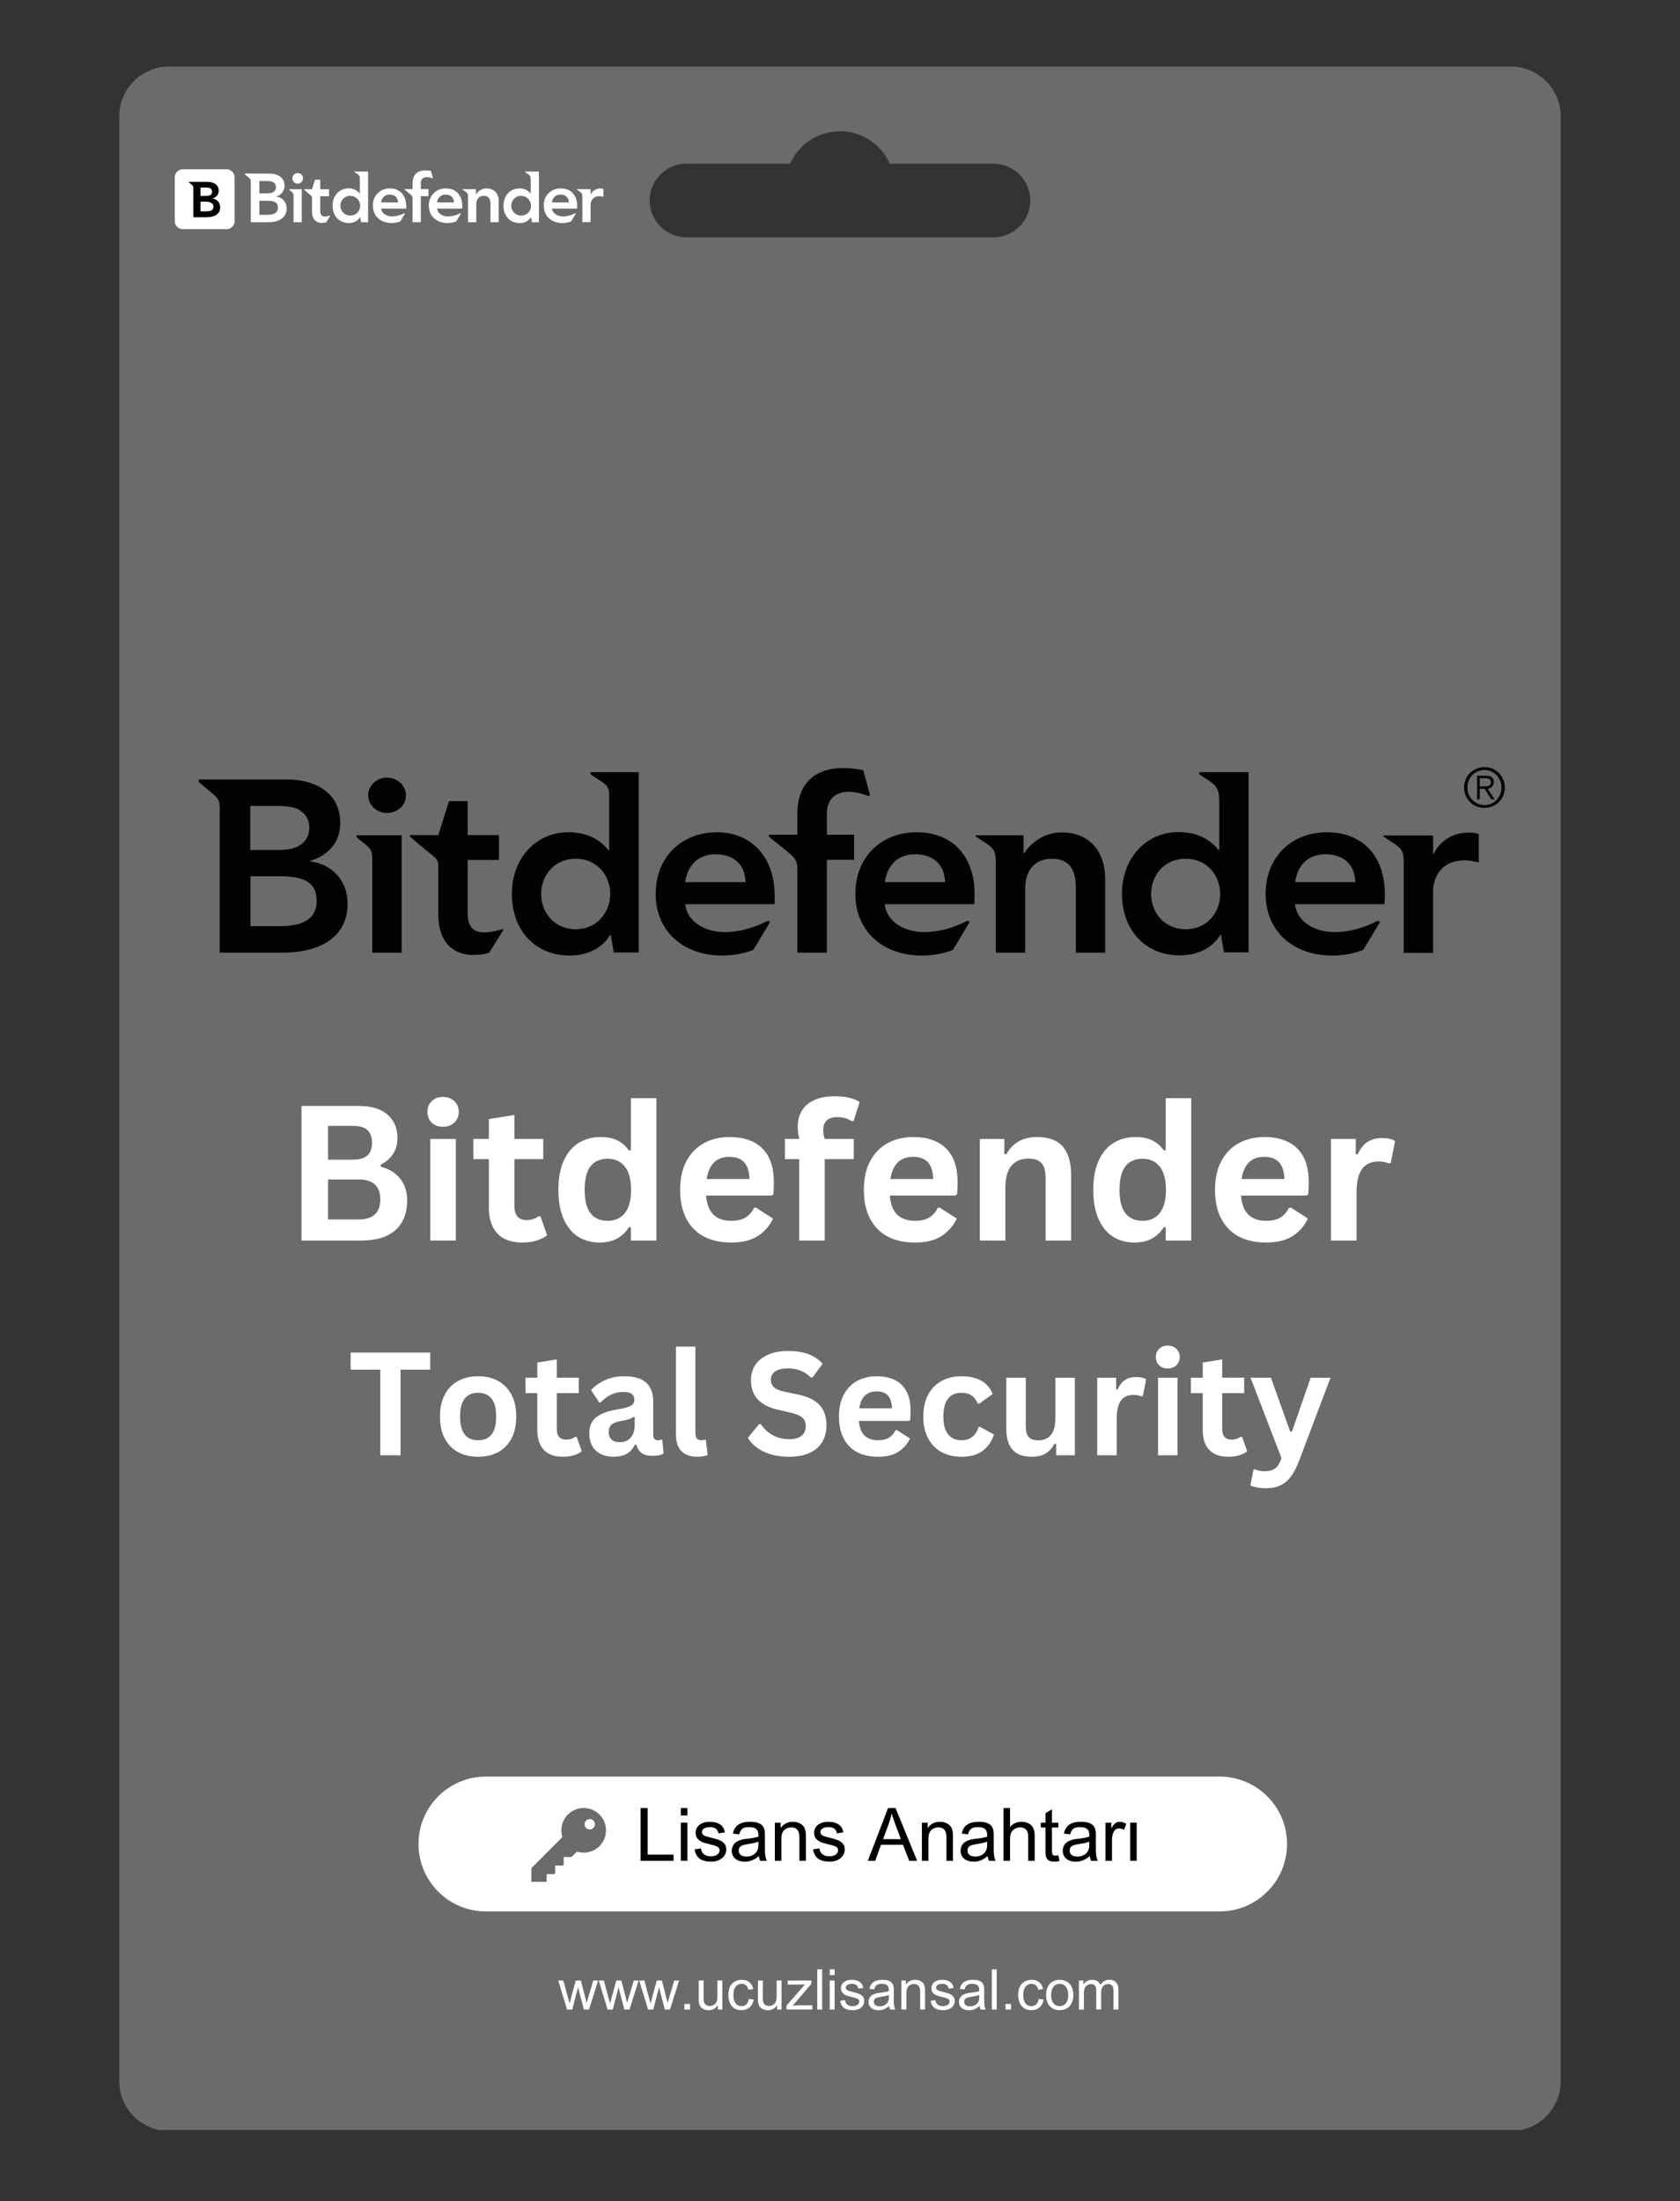 <svg xmlns="http://www.w3.org/2000/svg" xmlns:xlink="http://www.w3.org/1999/xlink" width="500" zoomAndPan="magnify" viewBox="0 0 375 491.25" height="655" preserveAspectRatio="xMidYMid meet" version="1.0"><rect x="0" y="0" width="375" height="491.25" fill="#333333" stroke="none"/><defs><g/><clipPath id="fdc31af47c"><path d="M 26.516 14.859 L 348.523 14.859 L 348.523 475.406 L 26.516 475.406 Z M 26.516 14.859 " clip-rule="nonzero"/></clipPath><clipPath id="eceaff3ec7"><path d="M 93.418 396.523 L 287.398 396.523 L 287.398 426.621 L 93.418 426.621 Z M 93.418 396.523 " clip-rule="nonzero"/></clipPath><clipPath id="13c22bd1d1"><path d="M 108.465 396.523 L 272.234 396.523 C 280.547 396.523 287.285 403.262 287.285 411.57 C 287.285 419.883 280.547 426.621 272.234 426.621 L 108.465 426.621 C 100.152 426.621 93.418 419.883 93.418 411.57 C 93.418 403.262 100.152 396.523 108.465 396.523 Z M 108.465 396.523 " clip-rule="nonzero"/></clipPath><clipPath id="bb2cde6077"><path d="M 118.559 403.535 L 135.781 403.535 L 135.781 420.012 L 118.559 420.012 Z M 118.559 403.535 " clip-rule="nonzero"/></clipPath><clipPath id="0532baeef0"><path d="M 54.668 38.012 L 134.797 38.012 L 134.797 49.996 L 54.668 49.996 Z M 54.668 38.012 " clip-rule="nonzero"/></clipPath></defs><g clip-path="url(#fdc31af47c)"><path fill="#6b6b6b" d="M 37.711 14.859 L 337.281 14.859 C 343.375 14.859 348.363 19.848 348.363 25.941 L 348.363 464.547 C 348.363 470.645 343.375 475.633 337.281 475.633 L 37.711 475.633 C 31.617 475.633 26.629 470.645 26.629 464.547 L 26.629 25.941 C 26.629 19.848 31.617 14.859 37.711 14.859 Z M 153.242 36.523 L 176.375 36.523 C 178.27 32.266 182.539 29.301 187.496 29.301 C 192.457 29.301 196.723 32.266 198.621 36.523 L 221.754 36.523 C 226.277 36.523 229.98 40.227 229.98 44.75 C 229.98 49.277 226.277 52.977 221.754 52.977 L 153.242 52.977 C 148.715 52.977 145.012 49.277 145.012 44.75 C 145.012 40.227 148.715 36.523 153.242 36.523 Z M 153.242 36.523 " fill-opacity="1" fill-rule="evenodd"/></g><g clip-path="url(#eceaff3ec7)"><g clip-path="url(#13c22bd1d1)"><path fill="#ffffff" d="M 93.418 396.523 L 287.281 396.523 L 287.281 426.621 L 93.418 426.621 Z M 93.418 396.523 " fill-opacity="1" fill-rule="nonzero"/></g></g><g clip-path="url(#bb2cde6077)"><path fill="#6b6b6b" d="M 130.285 403.535 C 129.008 403.535 127.73 404.023 126.758 404.996 C 125.449 406.309 124.977 408.262 125.535 410.027 L 118.703 416.863 C 118.648 416.914 118.617 416.988 118.617 417.066 L 118.594 419.922 C 118.594 419.996 118.625 420.07 118.68 420.125 C 118.734 420.18 118.809 420.211 118.883 420.211 C 119.738 420.211 120.594 420.199 121.453 420.188 C 121.672 420.188 122.027 420.219 122.027 419.898 L 122.027 418.297 L 123.633 418.297 C 123.711 418.297 123.793 418.254 123.844 418.199 C 123.902 418.145 123.93 418.07 123.93 417.996 L 123.93 416.379 L 125.539 416.387 C 125.613 416.387 125.691 416.352 125.742 416.301 C 125.801 416.25 125.828 416.172 125.828 416.098 L 125.828 414.484 L 127.445 414.484 C 127.52 414.484 127.594 414.449 127.648 414.398 L 128.777 413.27 C 130.543 413.82 132.496 413.355 133.809 412.047 C 135.75 410.102 135.75 406.941 133.809 404.996 C 132.836 404.023 131.559 403.535 130.285 403.535 Z M 132.461 407.98 C 132.008 408.434 131.273 408.434 130.824 407.98 C 130.371 407.531 130.371 406.797 130.824 406.344 C 131.273 405.887 132.008 405.887 132.461 406.344 C 132.918 406.797 132.918 407.531 132.461 407.98 Z M 132.461 407.98 " fill-opacity="1" fill-rule="nonzero"/></g><g clip-path="url(#0532baeef0)"><path fill="#ffffff" d="M 87.07 42.055 C 86.816 42.043 86.562 42.059 86.309 42.102 C 86.055 42.145 85.812 42.211 85.574 42.305 C 85.332 42.398 85.109 42.516 84.895 42.656 C 84.68 42.797 84.484 42.957 84.305 43.141 C 84.121 43.32 83.965 43.52 83.824 43.734 C 83.688 43.949 83.57 44.176 83.48 44.414 C 83.387 44.656 83.32 44.902 83.281 45.152 C 83.242 45.406 83.23 45.66 83.242 45.918 C 83.242 48.23 84.945 49.777 87.395 49.777 C 88.07 49.789 88.727 49.664 89.355 49.414 L 90.398 47.668 L 90.262 47.586 C 89.418 48.043 88.52 48.281 87.559 48.301 C 86.297 48.301 85.199 47.66 85.078 46.555 L 90.676 46.555 L 90.676 46.047 C 90.676 43.488 89.125 42.047 87.074 42.047 M 85.078 45.176 C 85.086 44.934 85.141 44.703 85.242 44.48 C 85.344 44.262 85.484 44.07 85.664 43.906 C 85.84 43.742 86.043 43.617 86.27 43.535 C 86.5 43.453 86.734 43.418 86.977 43.426 C 88.125 43.426 88.828 44.102 88.84 45.176 Z M 125.207 42.055 C 124.953 42.043 124.699 42.059 124.445 42.102 C 124.191 42.145 123.945 42.211 123.707 42.305 C 123.469 42.398 123.246 42.516 123.031 42.656 C 122.816 42.797 122.621 42.957 122.438 43.141 C 122.258 43.32 122.098 43.52 121.961 43.734 C 121.82 43.949 121.707 44.176 121.617 44.418 C 121.523 44.656 121.457 44.902 121.418 45.152 C 121.379 45.406 121.367 45.66 121.379 45.918 C 121.379 48.23 123.082 49.781 125.531 49.781 C 126.207 49.789 126.859 49.668 127.488 49.414 L 128.535 47.668 L 128.398 47.594 C 127.555 48.047 126.652 48.285 125.695 48.305 C 124.43 48.305 123.34 47.668 123.215 46.559 L 128.809 46.559 C 129.051 43.68 127.504 42.055 125.207 42.055 M 123.211 45.18 C 123.219 44.941 123.273 44.711 123.375 44.488 C 123.477 44.27 123.617 44.078 123.793 43.914 C 123.973 43.75 124.176 43.625 124.402 43.543 C 124.629 43.461 124.863 43.422 125.105 43.434 C 126.254 43.434 126.957 44.109 126.973 45.18 Z M 99.559 42.055 C 99.301 42.043 99.047 42.059 98.793 42.102 C 98.543 42.145 98.297 42.211 98.059 42.305 C 97.82 42.398 97.594 42.516 97.379 42.656 C 97.168 42.797 96.969 42.957 96.789 43.141 C 96.609 43.32 96.449 43.52 96.309 43.734 C 96.172 43.949 96.055 44.176 95.965 44.418 C 95.875 44.656 95.809 44.902 95.77 45.152 C 95.727 45.406 95.715 45.66 95.727 45.918 C 95.727 48.23 97.43 49.781 99.879 49.781 C 100.559 49.789 101.211 49.668 101.84 49.414 L 102.887 47.668 L 102.746 47.594 C 101.902 48.047 101.004 48.285 100.047 48.305 C 98.781 48.305 97.688 47.668 97.566 46.559 L 103.164 46.559 C 103.406 43.68 101.855 42.055 99.559 42.055 M 97.566 45.18 C 97.574 44.938 97.629 44.707 97.73 44.488 C 97.832 44.27 97.973 44.078 98.152 43.914 C 98.328 43.75 98.531 43.625 98.758 43.543 C 98.984 43.457 99.219 43.422 99.461 43.434 C 100.609 43.434 101.316 44.109 101.328 45.18 Z M 61.633 43.875 L 61.633 43.848 C 61.902 43.785 62.152 43.684 62.387 43.535 C 62.621 43.391 62.824 43.207 62.992 42.992 C 63.164 42.773 63.297 42.535 63.383 42.277 C 63.473 42.016 63.516 41.746 63.516 41.473 C 63.516 39.492 61.832 38.742 60.199 38.742 L 54.668 38.742 L 54.668 38.906 L 55.227 39.379 C 55.895 39.926 55.977 40.027 55.977 40.52 L 55.977 49.598 L 59.883 49.598 C 61.93 49.598 63.98 48.863 63.98 46.5 C 63.988 46.176 63.934 45.859 63.82 45.555 C 63.707 45.246 63.543 44.973 63.324 44.73 C 63.109 44.488 62.855 44.293 62.562 44.145 C 62.273 43.996 61.965 43.91 61.641 43.879 M 57.902 40.398 L 59.492 40.398 C 60.57 40.398 60.902 40.547 61.227 40.859 C 61.484 41.117 61.605 41.43 61.59 41.793 C 61.598 42.152 61.473 42.453 61.215 42.699 C 60.898 43.008 60.457 43.156 59.66 43.156 L 57.902 43.156 Z M 59.68 47.941 L 57.902 47.941 L 57.902 44.812 L 59.754 44.812 C 61.312 44.812 62.047 45.211 62.047 46.348 C 62.047 47.773 60.668 47.941 59.68 47.941 M 67.617 39.742 C 67.625 39.898 67.605 40.055 67.555 40.203 C 67.5 40.352 67.422 40.484 67.316 40.605 C 67.211 40.723 67.086 40.812 66.941 40.883 C 66.797 40.949 66.645 40.984 66.488 40.992 C 66.328 41 66.176 40.973 66.027 40.918 C 65.879 40.863 65.746 40.781 65.629 40.672 C 65.516 40.566 65.426 40.438 65.359 40.293 C 65.297 40.148 65.262 39.996 65.258 39.84 C 65.254 39.68 65.281 39.527 65.34 39.379 C 65.398 39.23 65.484 39.102 65.594 38.988 C 65.703 38.875 65.832 38.785 65.98 38.727 C 66.125 38.664 66.277 38.633 66.438 38.633 C 66.59 38.625 66.738 38.645 66.883 38.699 C 67.027 38.75 67.152 38.828 67.266 38.934 C 67.379 39.035 67.465 39.156 67.527 39.297 C 67.59 39.438 67.625 39.582 67.629 39.734 M 64.535 42.238 L 67.359 42.238 L 67.359 49.594 L 65.52 49.594 L 65.52 43.805 C 65.52 43.199 65.484 43.102 64.824 42.59 L 64.535 42.359 Z M 79.145 38.418 L 79.723 38.789 C 80.242 39.125 80.324 39.285 80.324 39.75 L 80.324 43.164 L 80.277 43.164 C 79.977 42.789 79.605 42.5 79.164 42.305 C 78.727 42.105 78.266 42.02 77.785 42.043 C 75.691 42.043 74.234 43.73 74.234 45.906 C 74.234 48.082 75.598 49.77 77.859 49.77 C 78.367 49.793 78.844 49.695 79.293 49.465 C 79.746 49.238 80.109 48.91 80.387 48.488 L 80.418 48.488 L 80.609 49.594 L 82.16 49.594 L 82.16 38.285 L 79.145 38.285 Z M 78.227 48.117 C 77.934 48.125 77.648 48.074 77.375 47.965 C 77.102 47.859 76.859 47.703 76.648 47.5 C 76.438 47.293 76.273 47.059 76.156 46.789 C 76.039 46.52 75.977 46.234 75.973 45.941 C 75.969 45.648 76.023 45.363 76.129 45.09 C 76.238 44.82 76.398 44.578 76.602 44.367 C 76.809 44.156 77.047 43.996 77.316 43.879 C 77.586 43.766 77.871 43.707 78.164 43.703 C 78.457 43.703 78.742 43.758 79.012 43.867 C 79.285 43.977 79.527 44.137 79.734 44.344 C 79.945 44.551 80.105 44.789 80.219 45.062 C 80.332 45.332 80.387 45.617 80.387 45.91 C 80.398 46.203 80.348 46.484 80.242 46.754 C 80.137 47.027 79.984 47.266 79.781 47.477 C 79.574 47.684 79.34 47.844 79.07 47.957 C 78.801 48.066 78.52 48.121 78.227 48.117 M 117.219 38.418 L 117.473 38.586 C 118.359 39.148 118.469 39.309 118.469 40.266 L 118.469 43.172 L 118.422 43.172 C 118.117 42.797 117.75 42.512 117.309 42.316 C 116.871 42.117 116.41 42.031 115.93 42.055 C 113.832 42.055 112.379 43.738 112.379 45.918 C 112.379 48.094 113.742 49.777 115.996 49.777 C 116.5 49.805 116.98 49.703 117.43 49.477 C 117.883 49.246 118.246 48.922 118.523 48.5 L 118.555 48.5 L 118.746 49.605 L 120.297 49.605 L 120.297 38.285 L 117.215 38.285 Z M 116.367 48.117 C 116.074 48.125 115.789 48.074 115.516 47.965 C 115.242 47.859 115 47.703 114.785 47.5 C 114.574 47.297 114.41 47.059 114.293 46.789 C 114.176 46.52 114.113 46.238 114.109 45.945 C 114.105 45.648 114.16 45.367 114.266 45.094 C 114.375 44.82 114.535 44.578 114.738 44.367 C 114.945 44.156 115.184 43.996 115.453 43.879 C 115.723 43.766 116.008 43.707 116.301 43.703 C 116.594 43.703 116.879 43.758 117.148 43.867 C 117.422 43.977 117.664 44.137 117.871 44.344 C 118.082 44.551 118.242 44.789 118.355 45.062 C 118.469 45.332 118.523 45.617 118.523 45.91 C 118.535 46.203 118.488 46.484 118.383 46.754 C 118.277 47.027 118.121 47.266 117.918 47.477 C 117.715 47.684 117.477 47.844 117.207 47.957 C 116.938 48.066 116.66 48.121 116.367 48.117 M 134.688 42.148 L 134.688 43.926 C 134.398 43.844 134.102 43.797 133.801 43.789 C 133.547 43.773 133.297 43.805 133.055 43.895 C 132.812 43.98 132.598 44.109 132.41 44.285 C 132.223 44.461 132.078 44.668 131.977 44.906 C 131.875 45.141 131.828 45.387 131.828 45.645 L 131.828 49.582 L 129.992 49.582 L 129.992 44.156 C 129.992 43.234 129.945 43.09 129.199 42.621 L 128.734 42.316 L 128.734 42.234 L 131.832 42.234 L 131.832 43.402 L 131.863 43.402 C 132.059 42.984 132.355 42.652 132.75 42.406 C 133.145 42.16 133.57 42.043 134.035 42.055 C 134.258 42.059 134.48 42.094 134.691 42.16 M 93.934 42.207 L 95.633 42.207 L 95.633 43.777 L 93.934 43.777 L 93.934 49.594 L 92.09 49.594 L 92.09 44.406 C 92.09 43.793 91.965 43.656 91.238 43.078 L 90.301 42.316 L 90.301 42.207 L 92.09 42.207 L 92.09 40.867 C 92.09 38.867 93.391 37.602 96.203 38.164 L 96.629 39.723 L 96.539 39.797 C 95.07 39.215 93.934 39.582 93.934 40.863 Z M 111.32 44.949 L 111.32 49.594 L 109.484 49.594 L 109.484 45.5 C 109.484 44.691 109.273 43.711 107.996 43.711 C 106.785 43.711 106.312 44.598 106.312 45.578 L 106.312 49.594 L 104.477 49.594 L 104.477 44.156 C 104.477 43.23 104.43 43.09 103.684 42.617 L 103.234 42.312 L 103.234 42.23 L 106.234 42.23 L 106.234 43.355 L 106.266 43.355 C 106.523 42.953 106.859 42.641 107.273 42.41 C 107.688 42.176 108.133 42.059 108.605 42.051 C 110.34 42.051 111.34 43.238 111.34 44.945 M 73.668 48.117 L 73.727 48.156 C 73.727 48.156 72.816 49.617 72.816 49.617 C 71.328 50.023 69.641 49.59 69.641 47.188 L 69.641 44.203 C 69.641 43.727 69.562 43.754 68.531 42.902 L 67.867 42.324 L 67.867 42.238 L 69.648 42.238 L 70.32 40.105 L 71.484 40.105 L 71.484 42.238 L 73.445 42.238 L 73.445 43.801 L 71.484 43.801 L 71.484 47.137 C 71.484 48.465 72.391 48.496 73.672 48.117 " fill-opacity="1" fill-rule="nonzero"/></g><path fill="#010202" d="M 112.211 207.359 L 112.41 207.48 L 109.176 212.672 C 103.824 214.109 97.836 212.594 97.836 204.008 L 97.836 191.945 L 97.836 193.383 C 97.836 191.703 97.555 191.785 93.879 188.75 L 91.484 186.711 L 91.484 186.395 L 97.836 186.395 L 100.23 178.805 L 104.383 178.805 L 104.383 186.395 L 111.375 186.395 L 111.375 191.945 L 104.383 191.945 L 104.383 203.848 C 104.383 208.598 107.621 208.719 112.211 207.359 Z M 112.211 207.359 " fill-opacity="1" fill-rule="evenodd"/><path fill="#010202" d="M 246.684 196.098 L 246.684 212.633 L 240.133 212.633 L 240.133 198.055 C 240.133 195.18 239.414 191.664 234.82 191.664 C 230.508 191.664 228.832 194.82 228.832 198.336 L 228.832 212.633 L 222.281 212.633 L 222.281 193.262 C 222.281 189.949 222.121 189.469 219.445 187.793 L 217.809 186.711 L 217.809 186.434 L 228.473 186.434 L 228.473 190.426 L 228.59 190.426 C 230.746 187.23 234.023 185.793 236.938 185.793 C 243.09 185.754 246.684 189.988 246.684 196.098 Z M 246.684 196.098 " fill-opacity="1" fill-rule="evenodd"/><path fill="#010202" d="M 184.578 186.312 L 190.648 186.312 L 190.648 191.906 L 184.578 191.906 L 184.578 212.633 L 177.988 212.633 L 177.988 194.18 C 177.988 191.984 177.551 191.504 174.953 189.43 L 171.598 186.711 L 171.598 186.312 L 177.988 186.312 L 177.988 181.52 C 177.988 174.41 182.621 169.898 192.688 171.895 L 194.203 177.445 L 193.883 177.688 C 188.652 175.609 184.578 176.926 184.578 181.52 Z M 184.578 186.312 " fill-opacity="1" fill-rule="evenodd"/><path fill="#010202" d="M 330.074 186.152 L 330.074 192.504 C 328.992 192.223 327.957 192.023 326.918 192.023 C 320.766 192.023 319.887 197.215 319.887 198.656 L 319.887 212.672 L 313.34 212.672 L 313.34 193.301 C 313.34 189.988 313.18 189.508 310.504 187.832 L 308.867 186.754 L 308.824 186.473 L 319.887 186.473 L 319.887 190.625 L 320.008 190.625 C 321.406 187.633 324.32 185.836 327.758 185.836 C 328.555 185.754 329.312 185.914 330.074 186.152 Z M 330.074 186.152 " fill-opacity="1" fill-rule="evenodd"/><path fill="#010202" d="M 264.652 207.402 C 259.863 207.402 256.945 203.648 256.945 199.531 C 256.945 195.418 259.863 191.664 264.652 191.664 C 269.445 191.664 272.363 195.418 272.363 199.531 C 272.363 203.605 269.488 207.402 264.652 207.402 Z M 267.691 172.812 L 268.609 173.414 C 271.762 175.41 272.164 175.969 272.164 179.402 L 272.164 189.707 L 272.004 189.707 C 270.645 188.031 268.008 185.715 263.098 185.715 C 255.629 185.715 250.438 191.703 250.438 199.492 C 250.438 207.242 255.309 213.23 263.375 213.23 C 267.051 213.23 270.484 211.793 272.402 208.641 L 272.523 208.641 L 273.199 212.555 L 278.711 212.555 L 278.711 172.336 L 267.691 172.336 Z M 267.691 172.812 " fill-opacity="1" fill-rule="evenodd"/><path fill="#010202" d="M 128.508 207.402 C 123.715 207.402 120.797 203.648 120.797 199.531 C 120.797 195.418 123.715 191.664 128.508 191.664 C 133.301 191.664 136.215 195.418 136.215 199.531 C 136.176 203.605 133.301 207.402 128.508 207.402 Z M 131.781 172.812 L 133.816 174.133 C 135.695 175.332 135.977 175.891 135.977 177.566 L 135.977 189.75 L 135.816 189.75 C 134.457 188.07 131.82 185.754 126.91 185.754 C 119.441 185.754 114.25 191.746 114.25 199.531 C 114.25 207.281 119.121 213.273 127.188 213.273 C 130.863 213.273 134.297 211.836 136.215 208.68 L 136.336 208.68 L 137.012 212.594 L 142.566 212.594 L 142.566 172.336 L 131.82 172.336 L 131.82 172.812 Z M 131.781 172.812 " fill-opacity="1" fill-rule="evenodd"/><path fill="#010202" d="M 79.582 186.434 L 89.648 186.434 L 89.648 212.633 L 83.098 212.633 L 83.098 192.023 C 83.098 189.867 82.977 189.508 80.621 187.711 L 79.582 186.871 Z M 90.605 177.527 C 90.605 179.762 88.73 181.441 86.332 181.441 C 83.938 181.441 82.18 179.562 82.18 177.527 C 82.18 175.449 83.938 173.574 86.332 173.574 C 88.73 173.574 90.605 175.289 90.605 177.527 Z M 90.605 177.527 " fill-opacity="1" fill-rule="evenodd"/><path fill="#010202" d="M 62.25 206.723 L 55.898 206.723 L 55.898 195.578 L 62.488 195.578 C 68.039 195.578 70.676 197.016 70.676 201.051 C 70.715 206.125 65.805 206.723 62.25 206.723 Z M 55.898 179.883 L 61.57 179.883 C 65.406 179.883 66.602 180.402 67.762 181.52 C 68.641 182.359 69.039 183.52 69.039 184.836 C 69.039 186.074 68.602 187.191 67.68 188.07 C 66.562 189.148 65.004 189.707 62.129 189.707 L 55.859 189.707 L 55.859 179.883 Z M 69.238 192.266 L 69.238 192.145 C 73.234 190.945 75.949 188.07 75.949 183.676 C 75.949 176.648 69.957 173.973 64.129 173.973 L 44.359 173.973 L 44.359 174.531 L 46.355 176.207 C 48.75 178.164 49.031 178.523 49.031 180.281 L 49.031 212.633 L 62.969 212.633 C 70.277 212.633 77.586 209.996 77.586 201.609 C 77.586 196.617 74.113 192.824 69.238 192.266 Z M 69.238 192.266 " fill-opacity="1" fill-rule="evenodd"/><path fill="#010202" d="M 197.52 196.898 C 198 193.145 200.395 190.668 204.27 190.668 C 208.383 190.668 210.898 193.062 210.938 196.898 Z M 204.629 185.754 C 196.719 185.754 190.93 191.266 190.93 199.531 C 190.93 207.762 197 213.273 205.746 213.273 C 208.301 213.273 210.699 212.832 212.734 211.992 L 216.449 205.762 L 215.969 205.484 C 212.773 207.16 209.379 208.039 206.344 208.039 C 201.832 208.039 197.918 205.723 197.48 201.809 L 217.449 201.809 C 218.367 191.547 212.855 185.754 204.629 185.754 Z M 204.629 185.754 " fill-opacity="1" fill-rule="evenodd"/><path fill="#010202" d="M 289.098 196.898 C 289.574 193.145 291.973 190.668 295.844 190.668 C 299.961 190.668 302.477 193.062 302.516 196.898 Z M 296.203 185.754 C 288.297 185.754 282.508 191.266 282.508 199.531 C 282.508 207.762 288.578 213.273 297.324 213.273 C 299.879 213.273 302.277 212.832 304.312 211.992 L 308.066 205.762 L 307.586 205.484 C 304.391 207.16 300.996 208.039 297.922 208.039 C 293.41 208.039 289.496 205.723 289.055 201.809 L 309.023 201.809 C 309.945 191.547 304.434 185.754 296.203 185.754 Z M 296.203 185.754 " fill-opacity="1" fill-rule="evenodd"/><path fill="#010202" d="M 152.949 196.898 C 153.43 193.145 155.824 190.668 159.738 190.668 C 163.852 190.668 166.367 193.062 166.406 196.898 Z M 160.059 185.754 C 152.148 185.754 146.359 191.266 146.359 199.531 C 146.359 207.762 152.43 213.273 161.176 213.273 C 163.73 213.273 166.129 212.832 168.164 211.992 L 171.918 205.762 L 171.441 205.484 C 168.246 207.16 164.852 208.039 161.816 208.039 C 157.301 208.039 153.387 205.723 152.949 201.809 L 172.918 201.809 L 172.918 200.012 C 172.918 190.906 167.367 185.754 160.059 185.754 Z M 160.059 185.754 " fill-opacity="1" fill-rule="evenodd"/><path fill="#010202" d="M 333.148 171.574 C 333.707 171.816 334.188 172.137 334.586 172.535 C 334.984 172.934 335.305 173.414 335.543 173.973 C 335.785 174.531 335.902 175.129 335.902 175.77 C 335.902 176.41 335.785 177.008 335.543 177.566 C 335.305 178.125 334.984 178.605 334.586 179.004 C 334.188 179.402 333.707 179.723 333.148 179.965 C 332.59 180.203 331.988 180.324 331.352 180.324 C 330.711 180.324 330.113 180.203 329.555 179.965 C 328.992 179.723 328.516 179.402 328.117 179.004 C 327.715 178.605 327.395 178.125 327.156 177.566 C 326.918 177.008 326.797 176.41 326.797 175.77 C 326.797 175.129 326.918 174.531 327.156 173.973 C 327.395 173.414 327.715 172.934 328.117 172.535 C 328.516 172.137 328.992 171.816 329.555 171.574 C 330.113 171.336 330.711 171.215 331.352 171.215 C 331.988 171.215 332.59 171.336 333.148 171.574 Z M 329.832 172.176 C 329.352 172.375 328.953 172.652 328.633 173.012 C 328.273 173.375 328.035 173.773 327.836 174.25 C 327.637 174.73 327.555 175.25 327.555 175.77 C 327.555 176.328 327.637 176.809 327.836 177.285 C 328.035 177.766 328.316 178.164 328.633 178.523 C 328.992 178.883 329.395 179.164 329.832 179.363 C 330.312 179.562 330.832 179.684 331.352 179.684 C 331.91 179.684 332.387 179.562 332.867 179.363 C 333.348 179.164 333.746 178.883 334.066 178.523 C 334.426 178.164 334.664 177.766 334.863 177.285 C 335.066 176.809 335.145 176.289 335.145 175.77 C 335.145 175.211 335.066 174.73 334.863 174.25 C 334.664 173.773 334.387 173.375 334.066 173.012 C 333.707 172.652 333.309 172.375 332.867 172.176 C 332.387 171.977 331.871 171.855 331.352 171.855 C 330.793 171.855 330.273 171.977 329.832 172.176 Z M 329.711 178.406 L 329.711 173.133 L 331.711 173.133 C 332.309 173.133 332.75 173.254 333.027 173.492 C 333.309 173.734 333.426 174.094 333.426 174.57 C 333.426 174.812 333.387 175.012 333.309 175.172 C 333.227 175.332 333.148 175.488 333.027 175.609 C 332.906 175.73 332.75 175.809 332.59 175.891 C 332.43 175.969 332.27 176.008 332.07 176.051 L 333.625 178.406 L 332.867 178.406 L 331.391 176.051 L 330.312 176.051 L 330.312 178.406 Z M 331.789 175.488 C 331.988 175.488 332.148 175.449 332.309 175.371 C 332.469 175.332 332.59 175.211 332.668 175.09 C 332.75 174.969 332.789 174.812 332.789 174.57 C 332.789 174.371 332.75 174.25 332.668 174.133 C 332.59 174.012 332.508 173.934 332.387 173.852 C 332.27 173.773 332.148 173.734 331.988 173.734 C 331.828 173.691 331.668 173.691 331.512 173.691 L 330.312 173.691 L 330.312 175.531 L 331.152 175.531 C 331.391 175.488 331.59 175.488 331.789 175.488 Z M 331.789 175.488 " fill-opacity="1" fill-rule="evenodd"/><path fill="#ffffff" d="M 40.797 37.785 L 50.574 37.785 C 51.562 37.785 52.367 38.594 52.367 39.578 L 52.367 49.359 C 52.367 50.344 51.562 51.152 50.574 51.152 L 40.797 51.152 C 39.809 51.152 39.004 50.344 39.004 49.359 L 39.004 39.578 C 38.996 38.594 39.801 37.785 40.797 37.785 Z M 40.797 37.785 " fill-opacity="1" fill-rule="evenodd"/><path fill="#000000" d="M 45.922 47.172 L 44.762 47.172 L 44.762 45.008 L 45.98 45.008 C 46.797 45.008 47.652 45.297 47.652 46.121 C 47.652 47.129 46.668 47.172 45.922 47.172 Z M 44.762 41.871 L 45.785 41.871 C 46.504 41.871 46.82 41.898 47.062 42.121 C 47.25 42.293 47.344 42.527 47.344 42.801 C 47.344 43.059 47.238 43.285 47.055 43.465 C 46.812 43.691 46.512 43.723 45.914 43.723 L 44.762 43.723 Z M 47.426 44.32 L 47.426 44.297 C 48.266 44.055 48.824 43.449 48.824 42.559 C 48.824 41.121 47.539 40.59 46.32 40.59 L 42.176 40.59 L 42.176 40.711 L 42.59 41.059 C 43.09 41.453 43.152 41.535 43.152 41.891 L 43.152 48.488 L 46.078 48.488 C 47.668 48.488 49.145 47.953 49.145 46.234 C 49.137 45.215 48.445 44.434 47.426 44.32 Z M 47.426 44.32 " fill-opacity="1" fill-rule="evenodd"/><g fill="#ffffff" fill-opacity="1"><g transform="translate(63.387, 276.887)"><g><path d="M 3.906 0 L 3.906 -30.047 L 16.734 -30.047 C 18.578 -30.047 20.141 -29.754 21.422 -29.172 C 22.703 -28.586 23.672 -27.758 24.328 -26.688 C 24.992 -25.613 25.328 -24.344 25.328 -22.875 C 25.328 -21.539 25.004 -20.367 24.359 -19.359 C 23.711 -18.348 22.785 -17.535 21.578 -16.922 L 21.578 -16.484 C 23.473 -15.992 24.93 -15.098 25.953 -13.797 C 26.984 -12.492 27.5 -10.895 27.5 -9 C 27.5 -6.125 26.629 -3.906 24.891 -2.344 C 23.16 -0.781 20.594 0 17.188 0 Z M 15.5 -18.062 C 18.27 -18.062 19.656 -19.312 19.656 -21.812 C 19.656 -23.082 19.312 -24.031 18.625 -24.656 C 17.938 -25.281 16.895 -25.594 15.5 -25.594 L 9.844 -25.594 L 9.844 -18.062 Z M 16.594 -4.703 C 19.863 -4.703 21.5 -6.191 21.5 -9.172 C 21.5 -12.148 19.863 -13.641 16.594 -13.641 L 9.844 -13.641 L 9.844 -4.703 Z M 16.594 -4.703 "/></g></g></g><g fill="#ffffff" fill-opacity="1"><g transform="translate(92.783, 276.887)"><g><path d="M 6.109 -25.391 C 5.078 -25.391 4.238 -25.695 3.594 -26.312 C 2.945 -26.938 2.625 -27.742 2.625 -28.734 C 2.625 -29.703 2.945 -30.5 3.594 -31.125 C 4.238 -31.75 5.078 -32.062 6.109 -32.062 C 6.785 -32.062 7.391 -31.914 7.922 -31.625 C 8.461 -31.344 8.879 -30.953 9.172 -30.453 C 9.473 -29.953 9.625 -29.379 9.625 -28.734 C 9.625 -28.086 9.473 -27.508 9.172 -27 C 8.879 -26.5 8.461 -26.102 7.922 -25.812 C 7.391 -25.531 6.785 -25.391 6.109 -25.391 Z M 3.266 0 L 3.266 -22.672 L 8.969 -22.672 L 8.969 0 Z M 3.266 0 "/></g></g></g><g fill="#ffffff" fill-opacity="1"><g transform="translate(104.993, 276.887)"><g><path d="M 15.641 -5.406 L 17.125 -1.188 C 16.508 -0.688 15.734 -0.289 14.797 0 C 13.867 0.289 12.816 0.438 11.641 0.438 C 9.18 0.438 7.312 -0.227 6.031 -1.562 C 4.758 -2.906 4.125 -4.852 4.125 -7.406 L 4.125 -18.172 L 0.672 -18.172 L 0.672 -22.688 L 4.125 -22.688 L 4.125 -27.109 L 9.828 -28.031 L 9.828 -22.688 L 16.266 -22.688 L 16.266 -18.172 L 9.828 -18.172 L 9.828 -7.812 C 9.828 -6.688 10.055 -5.863 10.516 -5.344 C 10.984 -4.832 11.664 -4.578 12.562 -4.578 C 13.57 -4.578 14.453 -4.852 15.203 -5.406 Z M 15.641 -5.406 "/></g></g></g><g fill="#ffffff" fill-opacity="1"><g transform="translate(122.61, 276.887)"><g><path d="M 11.203 0.438 C 9.41 0.438 7.82 0.004 6.438 -0.859 C 5.062 -1.734 3.984 -3.051 3.203 -4.812 C 2.422 -6.582 2.031 -8.754 2.031 -11.328 C 2.031 -13.91 2.43 -16.082 3.234 -17.844 C 4.035 -19.602 5.145 -20.922 6.562 -21.797 C 7.977 -22.672 9.617 -23.109 11.484 -23.109 C 12.898 -23.109 14.125 -22.863 15.156 -22.375 C 16.188 -21.883 17.062 -21.125 17.781 -20.094 L 18.203 -20.203 L 18.203 -31.781 L 23.906 -31.781 L 23.906 0 L 18.203 0 L 18.203 -2.938 L 17.781 -3.016 C 17.145 -1.953 16.281 -1.109 15.188 -0.484 C 14.094 0.129 12.766 0.438 11.203 0.438 Z M 13.047 -4.406 C 14.648 -4.406 15.914 -4.973 16.844 -6.109 C 17.781 -7.254 18.25 -8.992 18.25 -11.328 C 18.25 -13.648 17.781 -15.383 16.844 -16.531 C 15.914 -17.688 14.648 -18.266 13.047 -18.266 C 11.379 -18.266 10.102 -17.707 9.219 -16.594 C 8.332 -15.477 7.891 -13.723 7.891 -11.328 C 7.891 -8.941 8.332 -7.191 9.219 -6.078 C 10.102 -4.961 11.379 -4.406 13.047 -4.406 Z M 13.047 -4.406 "/></g></g></g><g fill="#ffffff" fill-opacity="1"><g transform="translate(149.786, 276.887)"><g><path d="M 22.406 -10.047 L 7.828 -10.047 C 7.992 -8.078 8.555 -6.645 9.516 -5.75 C 10.473 -4.852 11.781 -4.406 13.438 -4.406 C 14.738 -4.406 15.789 -4.645 16.594 -5.125 C 17.406 -5.613 18.062 -6.352 18.562 -7.344 L 18.984 -7.344 L 22.766 -4.906 C 22.023 -3.32 20.91 -2.035 19.422 -1.047 C 17.93 -0.055 15.938 0.438 13.438 0.438 C 11.094 0.438 9.066 -0.004 7.359 -0.891 C 5.66 -1.785 4.348 -3.113 3.422 -4.875 C 2.492 -6.633 2.031 -8.785 2.031 -11.328 C 2.031 -13.898 2.516 -16.066 3.484 -17.828 C 4.461 -19.598 5.781 -20.922 7.438 -21.797 C 9.094 -22.672 10.957 -23.109 13.031 -23.109 C 16.238 -23.109 18.691 -22.254 20.391 -20.547 C 22.098 -18.848 22.953 -16.359 22.953 -13.078 C 22.953 -11.879 22.91 -10.953 22.828 -10.297 Z M 17.516 -13.734 C 17.453 -15.453 17.047 -16.707 16.297 -17.5 C 15.555 -18.289 14.469 -18.688 13.031 -18.688 C 10.156 -18.688 8.461 -17.035 7.953 -13.734 Z M 17.516 -13.734 "/></g></g></g><g fill="#ffffff" fill-opacity="1"><g transform="translate(174.433, 276.887)"><g><path d="M 3.969 0 L 3.969 -18.172 L 0.766 -18.172 L 0.766 -22.688 L 3.969 -22.688 C 3.738 -23.645 3.625 -24.547 3.625 -25.391 C 3.625 -26.828 3.953 -28.055 4.609 -29.078 C 5.266 -30.098 6.207 -30.875 7.438 -31.406 C 8.676 -31.938 10.145 -32.203 11.844 -32.203 C 14.344 -32.203 16.211 -31.77 17.453 -30.906 L 16.109 -26.719 L 15.688 -26.641 C 14.832 -27.242 13.742 -27.547 12.422 -27.547 C 11.391 -27.547 10.613 -27.297 10.094 -26.797 C 9.582 -26.297 9.328 -25.613 9.328 -24.75 C 9.328 -24.375 9.348 -24.031 9.391 -23.719 C 9.441 -23.414 9.531 -23.07 9.656 -22.688 L 16.141 -22.688 L 16.141 -18.172 L 9.656 -18.172 L 9.656 0 Z M 3.969 0 "/></g></g></g><g fill="#ffffff" fill-opacity="1"><g transform="translate(190.796, 276.887)"><g><path d="M 22.406 -10.047 L 7.828 -10.047 C 7.992 -8.078 8.555 -6.645 9.516 -5.75 C 10.473 -4.852 11.781 -4.406 13.438 -4.406 C 14.738 -4.406 15.789 -4.645 16.594 -5.125 C 17.406 -5.613 18.062 -6.352 18.562 -7.344 L 18.984 -7.344 L 22.766 -4.906 C 22.023 -3.32 20.91 -2.035 19.422 -1.047 C 17.93 -0.055 15.938 0.438 13.438 0.438 C 11.094 0.438 9.066 -0.004 7.359 -0.891 C 5.66 -1.785 4.348 -3.113 3.422 -4.875 C 2.492 -6.633 2.031 -8.785 2.031 -11.328 C 2.031 -13.898 2.516 -16.066 3.484 -17.828 C 4.461 -19.598 5.781 -20.922 7.438 -21.797 C 9.094 -22.672 10.957 -23.109 13.031 -23.109 C 16.238 -23.109 18.691 -22.254 20.391 -20.547 C 22.098 -18.848 22.953 -16.359 22.953 -13.078 C 22.953 -11.879 22.91 -10.953 22.828 -10.297 Z M 17.516 -13.734 C 17.453 -15.453 17.047 -16.707 16.297 -17.5 C 15.555 -18.289 14.469 -18.688 13.031 -18.688 C 10.156 -18.688 8.461 -17.035 7.953 -13.734 Z M 17.516 -13.734 "/></g></g></g><g fill="#ffffff" fill-opacity="1"><g transform="translate(215.444, 276.887)"><g><path d="M 3.266 0 L 3.266 -22.672 L 8.734 -22.672 L 8.734 -19.344 L 9.172 -19.234 C 10.578 -21.816 12.863 -23.109 16.031 -23.109 C 18.645 -23.109 20.566 -22.395 21.797 -20.969 C 23.023 -19.539 23.641 -17.461 23.641 -14.734 L 23.641 0 L 17.938 0 L 17.938 -14.031 C 17.938 -15.539 17.633 -16.629 17.031 -17.297 C 16.438 -17.961 15.473 -18.297 14.141 -18.297 C 12.504 -18.297 11.234 -17.766 10.328 -16.703 C 9.422 -15.648 8.969 -13.992 8.969 -11.734 L 8.969 0 Z M 3.266 0 "/></g></g></g><g fill="#ffffff" fill-opacity="1"><g transform="translate(242.003, 276.887)"><g><path d="M 11.203 0.438 C 9.41 0.438 7.82 0.004 6.438 -0.859 C 5.062 -1.734 3.984 -3.051 3.203 -4.812 C 2.422 -6.582 2.031 -8.754 2.031 -11.328 C 2.031 -13.91 2.43 -16.082 3.234 -17.844 C 4.035 -19.602 5.145 -20.922 6.562 -21.797 C 7.977 -22.672 9.617 -23.109 11.484 -23.109 C 12.898 -23.109 14.125 -22.863 15.156 -22.375 C 16.188 -21.883 17.062 -21.125 17.781 -20.094 L 18.203 -20.203 L 18.203 -31.781 L 23.906 -31.781 L 23.906 0 L 18.203 0 L 18.203 -2.938 L 17.781 -3.016 C 17.145 -1.953 16.281 -1.109 15.188 -0.484 C 14.094 0.129 12.766 0.438 11.203 0.438 Z M 13.047 -4.406 C 14.648 -4.406 15.914 -4.973 16.844 -6.109 C 17.781 -7.254 18.25 -8.992 18.25 -11.328 C 18.25 -13.648 17.781 -15.383 16.844 -16.531 C 15.914 -17.688 14.648 -18.266 13.047 -18.266 C 11.379 -18.266 10.102 -17.707 9.219 -16.594 C 8.332 -15.477 7.891 -13.723 7.891 -11.328 C 7.891 -8.941 8.332 -7.191 9.219 -6.078 C 10.102 -4.961 11.379 -4.406 13.047 -4.406 Z M 13.047 -4.406 "/></g></g></g><g fill="#ffffff" fill-opacity="1"><g transform="translate(269.178, 276.887)"><g><path d="M 22.406 -10.047 L 7.828 -10.047 C 7.992 -8.078 8.555 -6.645 9.516 -5.75 C 10.473 -4.852 11.781 -4.406 13.438 -4.406 C 14.738 -4.406 15.789 -4.645 16.594 -5.125 C 17.406 -5.613 18.062 -6.352 18.562 -7.344 L 18.984 -7.344 L 22.766 -4.906 C 22.023 -3.32 20.91 -2.035 19.422 -1.047 C 17.93 -0.055 15.938 0.438 13.438 0.438 C 11.094 0.438 9.066 -0.004 7.359 -0.891 C 5.66 -1.785 4.348 -3.113 3.422 -4.875 C 2.492 -6.633 2.031 -8.785 2.031 -11.328 C 2.031 -13.898 2.516 -16.066 3.484 -17.828 C 4.461 -19.598 5.781 -20.922 7.438 -21.797 C 9.094 -22.672 10.957 -23.109 13.031 -23.109 C 16.238 -23.109 18.691 -22.254 20.391 -20.547 C 22.098 -18.848 22.953 -16.359 22.953 -13.078 C 22.953 -11.879 22.91 -10.953 22.828 -10.297 Z M 17.516 -13.734 C 17.453 -15.453 17.047 -16.707 16.297 -17.5 C 15.555 -18.289 14.469 -18.688 13.031 -18.688 C 10.156 -18.688 8.461 -17.035 7.953 -13.734 Z M 17.516 -13.734 "/></g></g></g><g fill="#ffffff" fill-opacity="1"><g transform="translate(293.826, 276.887)"><g><path d="M 3.266 0 L 3.266 -22.672 L 8.797 -22.672 L 8.797 -19.297 L 9.234 -19.219 C 9.773 -20.477 10.488 -21.398 11.375 -21.984 C 12.27 -22.578 13.359 -22.875 14.641 -22.875 C 15.922 -22.875 16.898 -22.656 17.578 -22.219 L 16.609 -17.312 L 16.172 -17.219 C 15.805 -17.375 15.453 -17.484 15.109 -17.547 C 14.766 -17.617 14.348 -17.656 13.859 -17.656 C 12.266 -17.656 11.051 -17.098 10.219 -15.984 C 9.383 -14.867 8.969 -13.078 8.969 -10.609 L 8.969 0 Z M 3.266 0 "/></g></g></g><g fill="#ffffff" fill-opacity="1"><g transform="translate(77.639, 324.814)"><g><path d="M 18.391 -22.938 L 18.391 -19.125 L 11.766 -19.125 L 11.766 0 L 7.25 0 L 7.25 -19.125 L 0.625 -19.125 L 0.625 -22.938 Z M 18.391 -22.938 "/></g></g></g><g fill="#ffffff" fill-opacity="1"><g transform="translate(96.66, 324.814)"><g><path d="M 10.062 0.328 C 8.363 0.328 6.875 -0.016 5.594 -0.703 C 4.312 -1.398 3.316 -2.422 2.609 -3.766 C 1.898 -5.117 1.547 -6.742 1.547 -8.641 C 1.547 -10.547 1.898 -12.172 2.609 -13.516 C 3.316 -14.867 4.312 -15.895 5.594 -16.594 C 6.875 -17.289 8.363 -17.641 10.062 -17.641 C 11.758 -17.641 13.25 -17.289 14.531 -16.594 C 15.812 -15.895 16.805 -14.867 17.516 -13.516 C 18.223 -12.172 18.578 -10.547 18.578 -8.641 C 18.578 -6.742 18.223 -5.117 17.516 -3.766 C 16.805 -2.422 15.812 -1.398 14.531 -0.703 C 13.25 -0.016 11.758 0.328 10.062 0.328 Z M 10.062 -3.359 C 12.75 -3.359 14.094 -5.117 14.094 -8.641 C 14.094 -10.473 13.742 -11.816 13.047 -12.672 C 12.359 -13.523 11.363 -13.953 10.062 -13.953 C 7.375 -13.953 6.031 -12.18 6.031 -8.641 C 6.031 -5.117 7.375 -3.359 10.062 -3.359 Z M 10.062 -3.359 "/></g></g></g><g fill="#ffffff" fill-opacity="1"><g transform="translate(116.781, 324.814)"><g><path d="M 11.938 -4.125 L 13.078 -0.906 C 12.598 -0.52 12.004 -0.219 11.297 0 C 10.586 0.219 9.781 0.328 8.875 0.328 C 7.008 0.328 5.586 -0.18 4.609 -1.203 C 3.641 -2.223 3.156 -3.707 3.156 -5.656 L 3.156 -13.875 L 0.516 -13.875 L 0.516 -17.328 L 3.156 -17.328 L 3.156 -20.703 L 7.5 -21.406 L 7.5 -17.328 L 12.406 -17.328 L 12.406 -13.875 L 7.5 -13.875 L 7.5 -5.969 C 7.5 -5.102 7.676 -4.473 8.031 -4.078 C 8.383 -3.691 8.906 -3.5 9.594 -3.5 C 10.363 -3.5 11.035 -3.707 11.609 -4.125 Z M 11.938 -4.125 "/></g></g></g><g fill="#ffffff" fill-opacity="1"><g transform="translate(130.231, 324.814)"><g><path d="M 6.75 0.328 C 5.633 0.328 4.672 0.125 3.859 -0.281 C 3.047 -0.688 2.414 -1.285 1.969 -2.078 C 1.531 -2.867 1.312 -3.816 1.312 -4.922 C 1.312 -5.953 1.531 -6.812 1.969 -7.5 C 2.414 -8.195 3.098 -8.77 4.016 -9.219 C 4.941 -9.664 6.145 -10.008 7.625 -10.25 C 8.664 -10.414 9.453 -10.598 9.984 -10.797 C 10.523 -10.992 10.891 -11.219 11.078 -11.469 C 11.266 -11.719 11.359 -12.035 11.359 -12.422 C 11.359 -12.984 11.164 -13.41 10.781 -13.703 C 10.395 -13.992 9.75 -14.141 8.844 -14.141 C 7.883 -14.141 6.969 -13.926 6.094 -13.5 C 5.227 -13.07 4.477 -12.504 3.844 -11.797 L 3.531 -11.797 L 1.703 -14.547 C 2.586 -15.516 3.66 -16.27 4.922 -16.812 C 6.191 -17.363 7.578 -17.641 9.078 -17.641 C 11.367 -17.641 13.023 -17.148 14.047 -16.172 C 15.066 -15.203 15.578 -13.82 15.578 -12.031 L 15.578 -4.516 C 15.578 -3.742 15.922 -3.359 16.609 -3.359 C 16.867 -3.359 17.125 -3.406 17.375 -3.5 L 17.594 -3.438 L 17.906 -0.406 C 17.664 -0.25 17.332 -0.117 16.906 -0.016 C 16.477 0.078 16.004 0.125 15.484 0.125 C 14.453 0.125 13.645 -0.07 13.062 -0.469 C 12.477 -0.863 12.062 -1.488 11.812 -2.344 L 11.484 -2.375 C 10.641 -0.57 9.062 0.328 6.75 0.328 Z M 8.125 -2.922 C 9.133 -2.922 9.938 -3.254 10.531 -3.922 C 11.133 -4.598 11.438 -5.539 11.438 -6.75 L 11.438 -8.5 L 11.141 -8.562 C 10.879 -8.352 10.535 -8.176 10.109 -8.031 C 9.691 -7.895 9.082 -7.758 8.281 -7.625 C 7.344 -7.469 6.664 -7.195 6.25 -6.812 C 5.844 -6.438 5.641 -5.895 5.641 -5.188 C 5.641 -4.445 5.859 -3.883 6.297 -3.5 C 6.734 -3.113 7.344 -2.922 8.125 -2.922 Z M 8.125 -2.922 "/></g></g></g><g fill="#ffffff" fill-opacity="1"><g transform="translate(148.484, 324.814)"><g><path d="M 7.188 0.328 C 5.625 0.328 4.43 -0.094 3.609 -0.938 C 2.797 -1.781 2.391 -3.055 2.391 -4.766 L 2.391 -24.266 L 6.734 -24.266 L 6.734 -4.938 C 6.734 -3.883 7.172 -3.359 8.047 -3.359 C 8.297 -3.359 8.562 -3.398 8.844 -3.484 L 9.078 -3.422 L 9.469 -0.078 C 9.227 0.047 8.906 0.145 8.5 0.219 C 8.102 0.289 7.664 0.328 7.188 0.328 Z M 7.188 0.328 "/></g></g></g><g fill="#ffffff" fill-opacity="1"><g transform="translate(158.434, 324.814)"><g/></g></g><g fill="#ffffff" fill-opacity="1"><g transform="translate(166.014, 324.814)"><g><path d="M 10.172 0.328 C 8.578 0.328 7.16 0.133 5.922 -0.25 C 4.68 -0.645 3.645 -1.16 2.812 -1.797 C 1.988 -2.441 1.359 -3.145 0.922 -3.906 L 3.422 -6.953 L 3.812 -6.953 C 4.5 -5.93 5.375 -5.113 6.438 -4.5 C 7.5 -3.895 8.742 -3.594 10.172 -3.594 C 11.379 -3.594 12.289 -3.848 12.906 -4.359 C 13.531 -4.867 13.844 -5.578 13.844 -6.484 C 13.844 -7.023 13.742 -7.477 13.547 -7.844 C 13.348 -8.207 13.016 -8.52 12.547 -8.781 C 12.086 -9.051 11.469 -9.281 10.688 -9.469 L 7.734 -10.141 C 5.672 -10.609 4.133 -11.391 3.125 -12.484 C 2.113 -13.578 1.609 -15 1.609 -16.75 C 1.609 -18.039 1.93 -19.176 2.578 -20.156 C 3.234 -21.145 4.18 -21.91 5.422 -22.453 C 6.66 -23.004 8.145 -23.281 9.875 -23.281 C 11.645 -23.281 13.16 -23.047 14.422 -22.578 C 15.68 -22.109 16.742 -21.395 17.609 -20.438 L 15.359 -17.359 L 14.969 -17.359 C 14.32 -18.035 13.578 -18.539 12.734 -18.875 C 11.898 -19.219 10.945 -19.391 9.875 -19.391 C 8.625 -19.391 7.676 -19.172 7.031 -18.734 C 6.383 -18.297 6.062 -17.691 6.062 -16.922 C 6.062 -16.191 6.285 -15.613 6.734 -15.188 C 7.191 -14.758 7.984 -14.426 9.109 -14.188 L 12.109 -13.562 C 14.336 -13.094 15.953 -12.297 16.953 -11.172 C 17.961 -10.047 18.469 -8.578 18.469 -6.766 C 18.469 -5.328 18.16 -4.078 17.547 -3.016 C 16.93 -1.953 16 -1.129 14.75 -0.547 C 13.508 0.035 11.984 0.328 10.172 0.328 Z M 10.172 0.328 "/></g></g></g><g fill="#ffffff" fill-opacity="1"><g transform="translate(185.727, 324.814)"><g><path d="M 17.109 -7.672 L 5.984 -7.672 C 6.109 -6.172 6.535 -5.078 7.266 -4.391 C 7.992 -3.703 8.992 -3.359 10.266 -3.359 C 11.254 -3.359 12.055 -3.539 12.672 -3.906 C 13.297 -4.281 13.797 -4.848 14.172 -5.609 L 14.5 -5.609 L 17.391 -3.75 C 16.828 -2.539 15.973 -1.555 14.828 -0.797 C 13.691 -0.047 12.172 0.328 10.266 0.328 C 8.473 0.328 6.926 -0.008 5.625 -0.688 C 4.32 -1.363 3.316 -2.375 2.609 -3.719 C 1.898 -5.07 1.547 -6.711 1.547 -8.641 C 1.547 -10.609 1.914 -12.266 2.656 -13.609 C 3.406 -14.961 4.41 -15.973 5.672 -16.641 C 6.941 -17.305 8.367 -17.641 9.953 -17.641 C 12.398 -17.641 14.273 -16.988 15.578 -15.688 C 16.879 -14.395 17.531 -12.492 17.531 -9.984 C 17.531 -9.066 17.5 -8.359 17.438 -7.859 Z M 13.375 -10.484 C 13.332 -11.797 13.023 -12.754 12.453 -13.359 C 11.879 -13.961 11.047 -14.266 9.953 -14.266 C 7.754 -14.266 6.461 -13.004 6.078 -10.484 Z M 13.375 -10.484 "/></g></g></g><g fill="#ffffff" fill-opacity="1"><g transform="translate(204.544, 324.814)"><g><path d="M 10.094 0.328 C 8.414 0.328 6.93 -0.016 5.641 -0.703 C 4.359 -1.398 3.352 -2.426 2.625 -3.781 C 1.906 -5.133 1.547 -6.754 1.547 -8.641 C 1.547 -10.547 1.906 -12.172 2.625 -13.516 C 3.352 -14.867 4.352 -15.895 5.625 -16.594 C 6.906 -17.289 8.367 -17.641 10.016 -17.641 C 13.66 -17.641 16 -16.316 17.031 -13.672 L 14.047 -11.531 L 13.719 -11.531 C 13.363 -12.352 12.898 -12.961 12.328 -13.359 C 11.754 -13.754 10.984 -13.953 10.016 -13.953 C 8.754 -13.953 7.773 -13.516 7.078 -12.641 C 6.379 -11.773 6.031 -10.441 6.031 -8.641 C 6.031 -6.867 6.383 -5.547 7.094 -4.672 C 7.801 -3.797 8.801 -3.359 10.094 -3.359 C 11.031 -3.359 11.828 -3.609 12.484 -4.109 C 13.141 -4.617 13.609 -5.352 13.891 -6.312 L 14.219 -6.344 L 17.312 -4.641 C 16.875 -3.18 16.062 -1.988 14.875 -1.062 C 13.688 -0.133 12.094 0.328 10.094 0.328 Z M 10.094 0.328 "/></g></g></g><g fill="#ffffff" fill-opacity="1"><g transform="translate(222.389, 324.814)"><g><path d="M 7.922 0.328 C 5.973 0.328 4.535 -0.203 3.609 -1.266 C 2.691 -2.328 2.234 -3.852 2.234 -5.844 L 2.234 -17.312 L 6.578 -17.312 L 6.578 -6.391 C 6.578 -5.328 6.801 -4.551 7.25 -4.062 C 7.707 -3.582 8.414 -3.344 9.375 -3.344 C 10.57 -3.344 11.504 -3.738 12.172 -4.531 C 12.848 -5.32 13.188 -6.562 13.188 -8.25 L 13.188 -17.312 L 17.531 -17.312 L 17.531 0 L 13.359 0 L 13.359 -2.547 L 13.031 -2.625 C 12.469 -1.625 11.785 -0.879 10.984 -0.391 C 10.191 0.086 9.172 0.328 7.922 0.328 Z M 7.922 0.328 "/></g></g></g><g fill="#ffffff" fill-opacity="1"><g transform="translate(242.415, 324.814)"><g><path d="M 2.5 0 L 2.5 -17.312 L 6.719 -17.312 L 6.719 -14.734 L 7.047 -14.672 C 7.461 -15.641 8.008 -16.348 8.688 -16.797 C 9.375 -17.242 10.203 -17.469 11.172 -17.469 C 12.16 -17.469 12.91 -17.301 13.422 -16.969 L 12.688 -13.219 L 12.344 -13.156 C 12.062 -13.27 11.789 -13.352 11.531 -13.406 C 11.27 -13.457 10.953 -13.484 10.578 -13.484 C 9.359 -13.484 8.43 -13.055 7.797 -12.203 C 7.16 -11.348 6.844 -9.977 6.844 -8.094 L 6.844 0 Z M 2.5 0 "/></g></g></g><g fill="#ffffff" fill-opacity="1"><g transform="translate(255.991, 324.814)"><g><path d="M 4.656 -19.375 C 3.875 -19.375 3.238 -19.613 2.75 -20.094 C 2.258 -20.57 2.016 -21.188 2.016 -21.938 C 2.016 -22.676 2.258 -23.285 2.75 -23.766 C 3.238 -24.242 3.875 -24.484 4.656 -24.484 C 5.188 -24.484 5.656 -24.375 6.062 -24.156 C 6.469 -23.938 6.781 -23.633 7 -23.25 C 7.227 -22.863 7.344 -22.426 7.344 -21.938 C 7.344 -21.445 7.227 -21.008 7 -20.625 C 6.781 -20.238 6.469 -19.93 6.062 -19.703 C 5.656 -19.484 5.188 -19.375 4.656 -19.375 Z M 2.5 0 L 2.5 -17.312 L 6.844 -17.312 L 6.844 0 Z M 2.5 0 "/></g></g></g><g fill="#ffffff" fill-opacity="1"><g transform="translate(265.313, 324.814)"><g><path d="M 11.938 -4.125 L 13.078 -0.906 C 12.598 -0.52 12.004 -0.219 11.297 0 C 10.586 0.219 9.781 0.328 8.875 0.328 C 7.008 0.328 5.586 -0.18 4.609 -1.203 C 3.641 -2.223 3.156 -3.707 3.156 -5.656 L 3.156 -13.875 L 0.516 -13.875 L 0.516 -17.328 L 3.156 -17.328 L 3.156 -20.703 L 7.5 -21.406 L 7.5 -17.328 L 12.406 -17.328 L 12.406 -13.875 L 7.5 -13.875 L 7.5 -5.969 C 7.5 -5.102 7.676 -4.473 8.031 -4.078 C 8.383 -3.691 8.906 -3.5 9.594 -3.5 C 10.363 -3.5 11.035 -3.707 11.609 -4.125 Z M 11.938 -4.125 "/></g></g></g><g fill="#ffffff" fill-opacity="1"><g transform="translate(278.764, 324.814)"><g><path d="M 3.828 7.344 C 3.086 7.344 2.414 7.285 1.812 7.172 C 1.207 7.055 0.719 6.906 0.344 6.719 L 1.031 3.203 L 1.312 3.109 C 1.57 3.242 1.895 3.352 2.281 3.438 C 2.676 3.52 3.078 3.562 3.484 3.562 C 4.18 3.562 4.766 3.469 5.234 3.281 C 5.703 3.102 6.098 2.801 6.422 2.375 C 6.742 1.945 7.031 1.359 7.281 0.609 L 0.375 -17.312 L 4.922 -17.312 L 9.234 -5.266 L 9.609 -5.266 L 13.797 -17.312 L 18.219 -17.312 L 11.266 1.078 C 10.711 2.566 10.102 3.766 9.438 4.672 C 8.77 5.578 7.984 6.25 7.078 6.688 C 6.18 7.125 5.098 7.344 3.828 7.344 Z M 3.828 7.344 "/></g></g></g><g fill="#ffffff" fill-opacity="1"><g transform="translate(124.538, 448.52)"><g><path d="M 1.203 -6.484 L 2.359 -2.234 L 2.609 -1.359 C 2.648 -1.504 2.68 -1.609 2.703 -1.672 C 2.805 -2.098 2.91 -2.516 3.016 -2.922 L 3.984 -6.484 L 5.125 -6.484 L 6.062 -2.828 L 6.406 -1.484 L 6.703 -2.5 L 7.891 -6.484 L 8.969 -6.484 L 6.938 0 L 5.797 0 L 4.75 -3.938 C 4.695 -4.125 4.613 -4.477 4.5 -5 L 3.203 0 L 2.047 0 L 0.062 -6.484 Z M 1.203 -6.484 "/></g></g></g><g fill="#ffffff" fill-opacity="1"><g transform="translate(133.577, 448.52)"><g><path d="M 1.203 -6.484 L 2.359 -2.234 L 2.609 -1.359 C 2.648 -1.504 2.68 -1.609 2.703 -1.672 C 2.805 -2.098 2.91 -2.516 3.016 -2.922 L 3.984 -6.484 L 5.125 -6.484 L 6.062 -2.828 L 6.406 -1.484 L 6.703 -2.5 L 7.891 -6.484 L 8.969 -6.484 L 6.938 0 L 5.797 0 L 4.75 -3.938 C 4.695 -4.125 4.613 -4.477 4.5 -5 L 3.203 0 L 2.047 0 L 0.062 -6.484 Z M 1.203 -6.484 "/></g></g></g><g fill="#ffffff" fill-opacity="1"><g transform="translate(142.616, 448.52)"><g><path d="M 1.203 -6.484 L 2.359 -2.234 L 2.609 -1.359 C 2.648 -1.504 2.68 -1.609 2.703 -1.672 C 2.805 -2.098 2.91 -2.516 3.016 -2.922 L 3.984 -6.484 L 5.125 -6.484 L 6.062 -2.828 L 6.406 -1.484 L 6.703 -2.5 L 7.891 -6.484 L 8.969 -6.484 L 6.938 0 L 5.797 0 L 4.75 -3.938 C 4.695 -4.125 4.613 -4.477 4.5 -5 L 3.203 0 L 2.047 0 L 0.062 -6.484 Z M 1.203 -6.484 "/></g></g></g><g fill="#ffffff" fill-opacity="1"><g transform="translate(151.656, 448.52)"><g><path d="M 2.359 0 L 1.109 0 L 1.109 -1.25 L 2.359 -1.25 Z M 2.359 0 "/></g></g></g><g fill="#ffffff" fill-opacity="1"><g transform="translate(155.136, 448.52)"><g><path d="M 1.922 -2.328 C 1.922 -1.828 2.039 -1.445 2.281 -1.188 C 2.52 -0.926 2.867 -0.797 3.328 -0.797 C 3.641 -0.797 3.938 -0.883 4.219 -1.062 C 4.508 -1.25 4.719 -1.504 4.844 -1.828 C 4.945 -2.066 5 -2.43 5 -2.922 L 5 -6.484 L 6.094 -6.484 L 6.094 0 L 5.109 0 L 5.109 -0.953 C 4.586 -0.211 3.898 0.156 3.047 0.156 C 2.691 0.156 2.332 0.082 1.969 -0.062 C 1.613 -0.207 1.336 -0.445 1.141 -0.781 C 1.023 -0.969 0.941 -1.176 0.891 -1.406 C 0.848 -1.645 0.828 -1.93 0.828 -2.266 L 0.828 -6.484 L 1.922 -6.484 Z M 1.922 -2.328 "/></g></g></g><g fill="#ffffff" fill-opacity="1"><g transform="translate(162.098, 448.52)"><g><path d="M 3.547 -6.641 C 4.191 -6.641 4.734 -6.457 5.172 -6.094 C 5.617 -5.738 5.906 -5.234 6.031 -4.578 L 4.969 -4.422 C 4.875 -4.805 4.707 -5.117 4.469 -5.359 C 4.227 -5.609 3.898 -5.734 3.484 -5.734 C 2.898 -5.734 2.441 -5.523 2.109 -5.109 C 1.773 -4.691 1.609 -4.082 1.609 -3.281 C 1.609 -2.457 1.766 -1.832 2.078 -1.406 C 2.391 -0.977 2.836 -0.766 3.422 -0.766 C 3.898 -0.766 4.27 -0.906 4.531 -1.188 C 4.801 -1.477 4.977 -1.875 5.062 -2.375 L 6.141 -2.234 C 6.023 -1.484 5.723 -0.898 5.234 -0.484 C 4.742 -0.066 4.141 0.141 3.422 0.141 C 2.504 0.141 1.785 -0.16 1.266 -0.766 C 0.742 -1.367 0.484 -2.223 0.484 -3.328 C 0.484 -4.359 0.754 -5.164 1.297 -5.75 C 1.848 -6.344 2.598 -6.641 3.547 -6.641 Z M 3.547 -6.641 "/></g></g></g><g fill="#ffffff" fill-opacity="1"><g transform="translate(168.358, 448.52)"><g><path d="M 1.922 -2.328 C 1.922 -1.828 2.039 -1.445 2.281 -1.188 C 2.52 -0.926 2.867 -0.797 3.328 -0.797 C 3.641 -0.797 3.938 -0.883 4.219 -1.062 C 4.508 -1.25 4.719 -1.504 4.844 -1.828 C 4.945 -2.066 5 -2.43 5 -2.922 L 5 -6.484 L 6.094 -6.484 L 6.094 0 L 5.109 0 L 5.109 -0.953 C 4.586 -0.211 3.898 0.156 3.047 0.156 C 2.691 0.156 2.332 0.082 1.969 -0.062 C 1.613 -0.207 1.336 -0.445 1.141 -0.781 C 1.023 -0.969 0.941 -1.176 0.891 -1.406 C 0.848 -1.645 0.828 -1.93 0.828 -2.266 L 0.828 -6.484 L 1.922 -6.484 Z M 1.922 -2.328 "/></g></g></g><g fill="#ffffff" fill-opacity="1"><g transform="translate(175.319, 448.52)"><g><path d="M 5.812 -5.766 L 2.297 -1.656 C 2.211 -1.551 2.062 -1.383 1.844 -1.156 L 1.609 -0.891 C 2.148 -0.93 2.582 -0.953 2.906 -0.953 L 6 -0.953 L 6 0 L 0.25 0 L 0.25 -0.891 L 4.375 -5.625 C 3.758 -5.582 3.367 -5.562 3.203 -5.562 L 0.5 -5.562 L 0.5 -6.484 L 5.812 -6.484 Z M 5.812 -5.766 "/></g></g></g><g fill="#ffffff" fill-opacity="1"><g transform="translate(181.579, 448.52)"><g><path d="M 1.938 0 L 0.844 0 L 0.844 -8.969 L 1.938 -8.969 Z M 1.938 0 "/></g></g></g><g fill="#ffffff" fill-opacity="1"><g transform="translate(184.358, 448.52)"><g><path d="M 1.938 -7.703 L 0.844 -7.703 L 0.844 -8.969 L 1.938 -8.969 Z M 1.938 0 L 0.844 0 L 0.844 -6.484 L 1.938 -6.484 Z M 1.938 0 "/></g></g></g><g fill="#ffffff" fill-opacity="1"><g transform="translate(187.138, 448.52)"><g><path d="M 2.984 -6.641 C 3.711 -6.641 4.301 -6.484 4.75 -6.172 C 5.207 -5.867 5.469 -5.414 5.531 -4.812 L 4.453 -4.672 C 4.398 -4.992 4.258 -5.25 4.031 -5.438 C 3.812 -5.633 3.484 -5.734 3.047 -5.734 C 2.598 -5.734 2.25 -5.656 2 -5.5 C 1.758 -5.352 1.641 -5.145 1.641 -4.875 C 1.641 -4.695 1.711 -4.547 1.859 -4.422 C 2.004 -4.305 2.176 -4.219 2.375 -4.156 C 2.57 -4.094 2.879 -4.008 3.297 -3.906 C 3.816 -3.781 4.238 -3.656 4.562 -3.531 C 4.895 -3.406 5.18 -3.211 5.422 -2.953 C 5.66 -2.691 5.781 -2.348 5.781 -1.922 C 5.781 -1.547 5.676 -1.195 5.469 -0.875 C 5.258 -0.562 4.961 -0.312 4.578 -0.125 C 4.191 0.051 3.742 0.141 3.234 0.141 C 2.367 0.141 1.707 -0.031 1.25 -0.375 C 0.789 -0.719 0.504 -1.238 0.391 -1.938 L 1.484 -2.109 C 1.535 -1.66 1.707 -1.32 2 -1.094 C 2.301 -0.875 2.688 -0.766 3.156 -0.766 C 3.633 -0.766 4.004 -0.863 4.266 -1.062 C 4.523 -1.258 4.656 -1.504 4.656 -1.797 C 4.656 -2.066 4.523 -2.27 4.266 -2.406 C 4.004 -2.539 3.598 -2.672 3.047 -2.797 C 2.516 -2.922 2.086 -3.039 1.766 -3.156 C 1.453 -3.281 1.176 -3.473 0.938 -3.734 C 0.695 -3.992 0.578 -4.336 0.578 -4.766 C 0.578 -5.117 0.672 -5.438 0.859 -5.719 C 1.047 -6 1.32 -6.223 1.688 -6.391 C 2.051 -6.555 2.484 -6.641 2.984 -6.641 Z M 2.984 -6.641 "/></g></g></g><g fill="#ffffff" fill-opacity="1"><g transform="translate(193.398, 448.52)"><g><path d="M 3.547 -6.641 C 4.086 -6.641 4.52 -6.586 4.844 -6.484 C 5.176 -6.379 5.438 -6.223 5.625 -6.016 C 5.812 -5.828 5.938 -5.613 6 -5.375 C 6.07 -5.145 6.109 -4.836 6.109 -4.453 L 6.109 -1.844 C 6.109 -1 6.223 -0.383 6.453 0 L 5.312 0 C 5.195 -0.227 5.117 -0.492 5.078 -0.797 C 4.68 -0.461 4.289 -0.219 3.906 -0.062 C 3.531 0.082 3.141 0.156 2.734 0.156 C 2.023 0.156 1.469 -0.016 1.062 -0.359 C 0.664 -0.703 0.469 -1.156 0.469 -1.719 C 0.469 -2.008 0.535 -2.289 0.672 -2.562 C 0.805 -2.832 0.988 -3.039 1.219 -3.188 C 1.477 -3.352 1.734 -3.473 1.984 -3.547 C 2.242 -3.629 2.562 -3.691 2.938 -3.734 C 3.344 -3.773 3.742 -3.828 4.141 -3.891 C 4.535 -3.961 4.82 -4.039 5 -4.125 L 5 -4.391 C 5 -4.836 4.879 -5.172 4.641 -5.391 C 4.41 -5.617 4.004 -5.734 3.422 -5.734 C 2.879 -5.734 2.488 -5.633 2.25 -5.438 C 2.02 -5.25 1.848 -4.938 1.734 -4.5 L 0.656 -4.625 C 0.812 -5.332 1.129 -5.844 1.609 -6.156 C 2.086 -6.477 2.734 -6.641 3.547 -6.641 Z M 3.422 -2.875 C 3.004 -2.812 2.68 -2.75 2.453 -2.688 C 2.223 -2.625 2.031 -2.52 1.875 -2.375 C 1.727 -2.227 1.656 -2.016 1.656 -1.734 C 1.656 -1.41 1.77 -1.16 2 -0.984 C 2.238 -0.805 2.578 -0.719 3.016 -0.719 C 3.266 -0.719 3.535 -0.77 3.828 -0.875 C 4.117 -0.977 4.375 -1.16 4.594 -1.422 C 4.738 -1.586 4.844 -1.773 4.906 -1.984 C 4.969 -2.191 5 -2.457 5 -2.781 L 5 -3.25 C 4.664 -3.113 4.141 -2.988 3.422 -2.875 Z M 3.422 -2.875 "/></g></g></g><g fill="#ffffff" fill-opacity="1"><g transform="translate(200.359, 448.52)"><g><path d="M 3.906 -6.641 C 4.375 -6.641 4.773 -6.547 5.109 -6.359 C 5.453 -6.172 5.703 -5.938 5.859 -5.656 C 5.953 -5.469 6.02 -5.258 6.062 -5.031 C 6.102 -4.812 6.125 -4.535 6.125 -4.203 L 6.125 0 L 5.031 0 L 5.031 -4 C 5.031 -5.125 4.578 -5.688 3.672 -5.688 C 3.328 -5.688 3.008 -5.602 2.719 -5.438 C 2.438 -5.27 2.234 -5.023 2.109 -4.703 C 2.004 -4.441 1.953 -4.082 1.953 -3.625 L 1.953 0 L 0.844 0 L 0.844 -6.484 L 1.844 -6.484 L 1.844 -5.562 C 2.332 -6.281 3.02 -6.641 3.906 -6.641 Z M 3.906 -6.641 "/></g></g></g><g fill="#ffffff" fill-opacity="1"><g transform="translate(207.32, 448.52)"><g><path d="M 2.984 -6.641 C 3.711 -6.641 4.301 -6.484 4.75 -6.172 C 5.207 -5.867 5.469 -5.414 5.531 -4.812 L 4.453 -4.672 C 4.398 -4.992 4.258 -5.25 4.031 -5.438 C 3.812 -5.633 3.484 -5.734 3.047 -5.734 C 2.598 -5.734 2.25 -5.656 2 -5.5 C 1.758 -5.352 1.641 -5.145 1.641 -4.875 C 1.641 -4.695 1.711 -4.547 1.859 -4.422 C 2.004 -4.305 2.176 -4.219 2.375 -4.156 C 2.57 -4.094 2.879 -4.008 3.297 -3.906 C 3.816 -3.781 4.238 -3.656 4.562 -3.531 C 4.895 -3.406 5.18 -3.211 5.422 -2.953 C 5.66 -2.691 5.781 -2.348 5.781 -1.922 C 5.781 -1.547 5.676 -1.195 5.469 -0.875 C 5.258 -0.562 4.961 -0.312 4.578 -0.125 C 4.191 0.051 3.742 0.141 3.234 0.141 C 2.367 0.141 1.707 -0.031 1.25 -0.375 C 0.789 -0.719 0.504 -1.238 0.391 -1.938 L 1.484 -2.109 C 1.535 -1.66 1.707 -1.32 2 -1.094 C 2.301 -0.875 2.688 -0.766 3.156 -0.766 C 3.633 -0.766 4.004 -0.863 4.266 -1.062 C 4.523 -1.258 4.656 -1.504 4.656 -1.797 C 4.656 -2.066 4.523 -2.27 4.266 -2.406 C 4.004 -2.539 3.598 -2.672 3.047 -2.797 C 2.516 -2.922 2.086 -3.039 1.766 -3.156 C 1.453 -3.281 1.176 -3.473 0.938 -3.734 C 0.695 -3.992 0.578 -4.336 0.578 -4.766 C 0.578 -5.117 0.672 -5.438 0.859 -5.719 C 1.047 -6 1.32 -6.223 1.688 -6.391 C 2.051 -6.555 2.484 -6.641 2.984 -6.641 Z M 2.984 -6.641 "/></g></g></g><g fill="#ffffff" fill-opacity="1"><g transform="translate(213.58, 448.52)"><g><path d="M 3.547 -6.641 C 4.086 -6.641 4.52 -6.586 4.844 -6.484 C 5.176 -6.379 5.438 -6.223 5.625 -6.016 C 5.812 -5.828 5.938 -5.613 6 -5.375 C 6.07 -5.145 6.109 -4.836 6.109 -4.453 L 6.109 -1.844 C 6.109 -1 6.223 -0.383 6.453 0 L 5.312 0 C 5.195 -0.227 5.117 -0.492 5.078 -0.797 C 4.68 -0.461 4.289 -0.219 3.906 -0.062 C 3.531 0.082 3.141 0.156 2.734 0.156 C 2.023 0.156 1.469 -0.016 1.062 -0.359 C 0.664 -0.703 0.469 -1.156 0.469 -1.719 C 0.469 -2.008 0.535 -2.289 0.672 -2.562 C 0.805 -2.832 0.988 -3.039 1.219 -3.188 C 1.477 -3.352 1.734 -3.473 1.984 -3.547 C 2.242 -3.629 2.562 -3.691 2.938 -3.734 C 3.344 -3.773 3.742 -3.828 4.141 -3.891 C 4.535 -3.961 4.82 -4.039 5 -4.125 L 5 -4.391 C 5 -4.836 4.879 -5.172 4.641 -5.391 C 4.41 -5.617 4.004 -5.734 3.422 -5.734 C 2.879 -5.734 2.488 -5.633 2.25 -5.438 C 2.02 -5.25 1.848 -4.938 1.734 -4.5 L 0.656 -4.625 C 0.812 -5.332 1.129 -5.844 1.609 -6.156 C 2.086 -6.477 2.734 -6.641 3.547 -6.641 Z M 3.422 -2.875 C 3.004 -2.812 2.68 -2.75 2.453 -2.688 C 2.223 -2.625 2.031 -2.52 1.875 -2.375 C 1.727 -2.227 1.656 -2.016 1.656 -1.734 C 1.656 -1.41 1.77 -1.16 2 -0.984 C 2.238 -0.805 2.578 -0.719 3.016 -0.719 C 3.266 -0.719 3.535 -0.77 3.828 -0.875 C 4.117 -0.977 4.375 -1.16 4.594 -1.422 C 4.738 -1.586 4.844 -1.773 4.906 -1.984 C 4.969 -2.191 5 -2.457 5 -2.781 L 5 -3.25 C 4.664 -3.113 4.141 -2.988 3.422 -2.875 Z M 3.422 -2.875 "/></g></g></g><g fill="#ffffff" fill-opacity="1"><g transform="translate(220.541, 448.52)"><g><path d="M 1.938 0 L 0.844 0 L 0.844 -8.969 L 1.938 -8.969 Z M 1.938 0 "/></g></g></g><g fill="#ffffff" fill-opacity="1"><g transform="translate(223.321, 448.52)"><g><path d="M 2.359 0 L 1.109 0 L 1.109 -1.25 L 2.359 -1.25 Z M 2.359 0 "/></g></g></g><g fill="#ffffff" fill-opacity="1"><g transform="translate(226.801, 448.52)"><g><path d="M 3.547 -6.641 C 4.191 -6.641 4.734 -6.457 5.172 -6.094 C 5.617 -5.738 5.906 -5.234 6.031 -4.578 L 4.969 -4.422 C 4.875 -4.805 4.707 -5.117 4.469 -5.359 C 4.227 -5.609 3.898 -5.734 3.484 -5.734 C 2.898 -5.734 2.441 -5.523 2.109 -5.109 C 1.773 -4.691 1.609 -4.082 1.609 -3.281 C 1.609 -2.457 1.766 -1.832 2.078 -1.406 C 2.391 -0.977 2.836 -0.766 3.422 -0.766 C 3.898 -0.766 4.27 -0.906 4.531 -1.188 C 4.801 -1.477 4.977 -1.875 5.062 -2.375 L 6.141 -2.234 C 6.023 -1.484 5.723 -0.898 5.234 -0.484 C 4.742 -0.066 4.141 0.141 3.422 0.141 C 2.504 0.141 1.785 -0.16 1.266 -0.766 C 0.742 -1.367 0.484 -2.223 0.484 -3.328 C 0.484 -4.359 0.754 -5.164 1.297 -5.75 C 1.848 -6.344 2.598 -6.641 3.547 -6.641 Z M 3.547 -6.641 "/></g></g></g><g fill="#ffffff" fill-opacity="1"><g transform="translate(233.061, 448.52)"><g><path d="M 3.484 -6.641 C 3.973 -6.641 4.445 -6.531 4.906 -6.312 C 5.375 -6.094 5.758 -5.727 6.062 -5.219 C 6.363 -4.719 6.516 -4.055 6.516 -3.234 C 6.516 -2.516 6.383 -1.898 6.125 -1.391 C 5.875 -0.891 5.52 -0.508 5.062 -0.25 C 4.602 0.008 4.078 0.141 3.484 0.141 C 2.609 0.141 1.898 -0.129 1.359 -0.672 C 0.742 -1.266 0.438 -2.117 0.438 -3.234 C 0.438 -3.961 0.566 -4.582 0.828 -5.094 C 1.086 -5.602 1.445 -5.988 1.906 -6.25 C 2.363 -6.508 2.891 -6.641 3.484 -6.641 Z M 1.562 -3.234 C 1.562 -2.453 1.734 -1.844 2.078 -1.406 C 2.43 -0.977 2.898 -0.766 3.484 -0.766 C 4.055 -0.766 4.516 -0.977 4.859 -1.406 C 5.211 -1.832 5.391 -2.441 5.391 -3.234 C 5.391 -4.004 5.219 -4.613 4.875 -5.062 C 4.539 -5.508 4.07 -5.734 3.469 -5.734 C 2.895 -5.734 2.43 -5.516 2.078 -5.078 C 1.734 -4.641 1.562 -4.023 1.562 -3.234 Z M 1.562 -3.234 "/></g></g></g><g fill="#ffffff" fill-opacity="1"><g transform="translate(240.022, 448.52)"><g><path d="M 3.781 -6.641 C 4.25 -6.641 4.633 -6.539 4.938 -6.344 C 5.238 -6.145 5.457 -5.863 5.594 -5.5 C 5.852 -5.863 6.141 -6.145 6.453 -6.344 C 6.766 -6.539 7.145 -6.641 7.594 -6.641 C 8.25 -6.641 8.75 -6.453 9.094 -6.078 C 9.445 -5.703 9.625 -5.176 9.625 -4.5 L 9.625 0 L 8.516 0 L 8.516 -4.172 C 8.516 -4.691 8.422 -5.07 8.234 -5.312 C 8.055 -5.562 7.758 -5.688 7.344 -5.688 C 6.82 -5.688 6.426 -5.508 6.156 -5.156 C 5.895 -4.801 5.766 -4.352 5.766 -3.812 L 5.766 0 L 4.672 0 L 4.672 -4.266 C 4.672 -4.742 4.578 -5.098 4.391 -5.328 C 4.203 -5.566 3.91 -5.688 3.516 -5.688 C 3.203 -5.688 2.906 -5.594 2.625 -5.406 C 2.344 -5.227 2.148 -4.969 2.047 -4.625 C 1.961 -4.375 1.922 -3.992 1.922 -3.484 L 1.922 0 L 0.812 0 L 0.812 -6.484 L 1.797 -6.484 L 1.797 -5.578 C 2.035 -5.941 2.32 -6.207 2.656 -6.375 C 3 -6.551 3.375 -6.641 3.781 -6.641 Z M 3.781 -6.641 "/></g></g></g><g fill="#000000" fill-opacity="1"><g transform="translate(141.759, 415.316)"><g><path d="M 2.797 -1.375 L 8.594 -1.375 L 8.594 0 L 1.234 0 L 1.234 -11.766 L 2.797 -11.766 Z M 2.797 -1.375 "/></g></g></g><g fill="#000000" fill-opacity="1"><g transform="translate(150.88, 415.316)"><g><path d="M 2.547 -10.109 L 1.094 -10.109 L 1.094 -11.766 L 2.547 -11.766 Z M 2.547 0 L 1.094 0 L 1.094 -8.5 L 2.547 -8.5 Z M 2.547 0 "/></g></g></g><g fill="#000000" fill-opacity="1"><g transform="translate(154.522, 415.316)"><g><path d="M 3.906 -8.703 C 4.875 -8.703 5.648 -8.5 6.234 -8.094 C 6.828 -7.695 7.172 -7.109 7.266 -6.328 L 5.844 -6.125 C 5.781 -6.551 5.598 -6.891 5.297 -7.141 C 5.004 -7.391 4.566 -7.516 3.984 -7.516 C 3.41 -7.516 2.961 -7.414 2.641 -7.219 C 2.316 -7.031 2.156 -6.758 2.156 -6.406 C 2.156 -6.164 2.25 -5.961 2.438 -5.797 C 2.625 -5.641 2.848 -5.52 3.109 -5.438 C 3.379 -5.363 3.781 -5.258 4.312 -5.125 C 5.008 -4.957 5.57 -4.789 6 -4.625 C 6.438 -4.469 6.812 -4.219 7.125 -3.875 C 7.438 -3.531 7.594 -3.078 7.594 -2.516 C 7.594 -2.023 7.453 -1.57 7.172 -1.156 C 6.898 -0.75 6.508 -0.422 6 -0.172 C 5.488 0.066 4.906 0.188 4.25 0.188 C 3.113 0.188 2.242 -0.035 1.641 -0.484 C 1.035 -0.941 0.66 -1.629 0.516 -2.547 L 1.938 -2.766 C 2.008 -2.18 2.238 -1.738 2.625 -1.438 C 3.02 -1.145 3.523 -1 4.141 -1 C 4.766 -1 5.25 -1.129 5.594 -1.391 C 5.938 -1.648 6.109 -1.969 6.109 -2.344 C 6.109 -2.707 5.938 -2.977 5.594 -3.156 C 5.25 -3.332 4.719 -3.5 4 -3.656 C 3.301 -3.82 2.738 -3.984 2.312 -4.141 C 1.895 -4.305 1.531 -4.555 1.219 -4.891 C 0.906 -5.234 0.75 -5.688 0.75 -6.25 C 0.75 -6.719 0.875 -7.133 1.125 -7.5 C 1.375 -7.875 1.734 -8.164 2.203 -8.375 C 2.68 -8.594 3.25 -8.703 3.906 -8.703 Z M 3.906 -8.703 "/></g></g></g><g fill="#000000" fill-opacity="1"><g transform="translate(162.724, 415.316)"><g><path d="M 4.656 -8.703 C 5.363 -8.703 5.93 -8.633 6.359 -8.5 C 6.797 -8.363 7.141 -8.164 7.391 -7.906 C 7.629 -7.645 7.789 -7.359 7.875 -7.047 C 7.969 -6.742 8.016 -6.344 8.016 -5.844 L 8.016 -2.406 C 8.016 -1.301 8.164 -0.5 8.469 0 L 6.969 0 C 6.82 -0.289 6.723 -0.641 6.672 -1.047 C 6.141 -0.609 5.625 -0.289 5.125 -0.094 C 4.633 0.102 4.117 0.203 3.578 0.203 C 2.66 0.203 1.938 -0.02 1.406 -0.469 C 0.883 -0.926 0.625 -1.52 0.625 -2.25 C 0.625 -2.633 0.711 -3.004 0.891 -3.359 C 1.066 -3.711 1.305 -3.988 1.609 -4.188 C 1.941 -4.406 2.273 -4.562 2.609 -4.656 C 2.953 -4.758 3.367 -4.836 3.859 -4.891 C 4.379 -4.941 4.898 -5.016 5.422 -5.109 C 5.941 -5.203 6.32 -5.301 6.562 -5.406 L 6.562 -5.766 C 6.562 -6.348 6.406 -6.785 6.094 -7.078 C 5.781 -7.367 5.25 -7.516 4.5 -7.516 C 3.789 -7.516 3.281 -7.391 2.969 -7.141 C 2.656 -6.891 2.426 -6.473 2.281 -5.891 L 0.875 -6.078 C 1.07 -6.992 1.484 -7.66 2.109 -8.078 C 2.734 -8.492 3.582 -8.703 4.656 -8.703 Z M 4.5 -3.781 C 3.938 -3.688 3.504 -3.598 3.203 -3.516 C 2.91 -3.441 2.664 -3.305 2.469 -3.109 C 2.27 -2.922 2.172 -2.645 2.172 -2.281 C 2.172 -1.852 2.328 -1.52 2.641 -1.281 C 2.953 -1.051 3.391 -0.938 3.953 -0.938 C 4.285 -0.938 4.641 -1.004 5.016 -1.141 C 5.398 -1.273 5.738 -1.516 6.031 -1.859 C 6.219 -2.078 6.352 -2.32 6.438 -2.594 C 6.52 -2.863 6.562 -3.211 6.562 -3.641 L 6.562 -4.266 C 6.125 -4.086 5.438 -3.926 4.5 -3.781 Z M 4.5 -3.781 "/></g></g></g><g fill="#000000" fill-opacity="1"><g transform="translate(171.845, 415.316)"><g><path d="M 5.125 -8.703 C 5.738 -8.703 6.266 -8.582 6.703 -8.344 C 7.148 -8.102 7.477 -7.797 7.688 -7.422 C 7.812 -7.172 7.898 -6.898 7.953 -6.609 C 8.016 -6.316 8.047 -5.953 8.047 -5.516 L 8.047 0 L 6.594 0 L 6.594 -5.25 C 6.594 -6.719 6 -7.453 4.812 -7.453 C 4.363 -7.453 3.945 -7.344 3.562 -7.125 C 3.188 -6.906 2.922 -6.586 2.766 -6.172 C 2.629 -5.828 2.562 -5.359 2.562 -4.766 L 2.562 0 L 1.109 0 L 1.109 -8.5 L 2.406 -8.5 L 2.406 -7.312 C 3.062 -8.238 3.969 -8.703 5.125 -8.703 Z M 5.125 -8.703 "/></g></g></g><g fill="#000000" fill-opacity="1"><g transform="translate(180.966, 415.316)"><g><path d="M 3.906 -8.703 C 4.875 -8.703 5.648 -8.5 6.234 -8.094 C 6.828 -7.695 7.172 -7.109 7.266 -6.328 L 5.844 -6.125 C 5.781 -6.551 5.598 -6.891 5.297 -7.141 C 5.004 -7.391 4.566 -7.516 3.984 -7.516 C 3.41 -7.516 2.961 -7.414 2.641 -7.219 C 2.316 -7.031 2.156 -6.758 2.156 -6.406 C 2.156 -6.164 2.25 -5.961 2.438 -5.797 C 2.625 -5.641 2.848 -5.52 3.109 -5.438 C 3.379 -5.363 3.781 -5.258 4.312 -5.125 C 5.008 -4.957 5.57 -4.789 6 -4.625 C 6.438 -4.469 6.812 -4.219 7.125 -3.875 C 7.438 -3.531 7.594 -3.078 7.594 -2.516 C 7.594 -2.023 7.453 -1.57 7.172 -1.156 C 6.898 -0.75 6.508 -0.422 6 -0.172 C 5.488 0.066 4.906 0.188 4.25 0.188 C 3.113 0.188 2.242 -0.035 1.641 -0.484 C 1.035 -0.941 0.66 -1.629 0.516 -2.547 L 1.938 -2.766 C 2.008 -2.18 2.238 -1.738 2.625 -1.438 C 3.02 -1.145 3.523 -1 4.141 -1 C 4.766 -1 5.25 -1.129 5.594 -1.391 C 5.938 -1.648 6.109 -1.969 6.109 -2.344 C 6.109 -2.707 5.938 -2.977 5.594 -3.156 C 5.25 -3.332 4.719 -3.5 4 -3.656 C 3.301 -3.82 2.738 -3.984 2.312 -4.141 C 1.895 -4.305 1.531 -4.555 1.219 -4.891 C 0.906 -5.234 0.75 -5.688 0.75 -6.25 C 0.75 -6.719 0.875 -7.133 1.125 -7.5 C 1.375 -7.875 1.734 -8.164 2.203 -8.375 C 2.68 -8.594 3.25 -8.703 3.906 -8.703 Z M 3.906 -8.703 "/></g></g></g><g fill="#000000" fill-opacity="1"><g transform="translate(189.168, 415.316)"><g/></g></g><g fill="#000000" fill-opacity="1"><g transform="translate(193.729, 415.316)"><g><path d="M 10.984 0 L 9.219 0 L 7.828 -3.578 L 2.922 -3.578 L 1.641 0 L -0.016 0 L 4.5 -11.766 L 6.172 -11.766 Z M 4.656 -8.281 L 3.391 -4.828 L 7.359 -4.828 L 5.906 -8.703 C 5.738 -9.16 5.535 -9.77 5.297 -10.531 C 5.297 -10.469 5.227 -10.188 5.094 -9.688 C 4.969 -9.195 4.82 -8.727 4.656 -8.281 Z M 4.656 -8.281 "/></g></g></g><g fill="#000000" fill-opacity="1"><g transform="translate(204.67, 415.316)"><g><path d="M 5.125 -8.703 C 5.738 -8.703 6.266 -8.582 6.703 -8.344 C 7.148 -8.102 7.477 -7.797 7.688 -7.422 C 7.812 -7.172 7.898 -6.898 7.953 -6.609 C 8.016 -6.316 8.047 -5.953 8.047 -5.516 L 8.047 0 L 6.594 0 L 6.594 -5.25 C 6.594 -6.719 6 -7.453 4.812 -7.453 C 4.363 -7.453 3.945 -7.344 3.562 -7.125 C 3.188 -6.906 2.922 -6.586 2.766 -6.172 C 2.629 -5.828 2.562 -5.359 2.562 -4.766 L 2.562 0 L 1.109 0 L 1.109 -8.5 L 2.406 -8.5 L 2.406 -7.312 C 3.062 -8.238 3.969 -8.703 5.125 -8.703 Z M 5.125 -8.703 "/></g></g></g><g fill="#000000" fill-opacity="1"><g transform="translate(213.791, 415.316)"><g><path d="M 4.656 -8.703 C 5.363 -8.703 5.93 -8.633 6.359 -8.5 C 6.797 -8.363 7.141 -8.164 7.391 -7.906 C 7.629 -7.645 7.789 -7.359 7.875 -7.047 C 7.969 -6.742 8.016 -6.344 8.016 -5.844 L 8.016 -2.406 C 8.016 -1.301 8.164 -0.5 8.469 0 L 6.969 0 C 6.82 -0.289 6.723 -0.641 6.672 -1.047 C 6.141 -0.609 5.625 -0.289 5.125 -0.094 C 4.633 0.102 4.117 0.203 3.578 0.203 C 2.66 0.203 1.938 -0.02 1.406 -0.469 C 0.883 -0.926 0.625 -1.52 0.625 -2.25 C 0.625 -2.633 0.711 -3.004 0.891 -3.359 C 1.066 -3.711 1.305 -3.988 1.609 -4.188 C 1.941 -4.406 2.273 -4.562 2.609 -4.656 C 2.953 -4.758 3.367 -4.836 3.859 -4.891 C 4.379 -4.941 4.898 -5.016 5.422 -5.109 C 5.941 -5.203 6.32 -5.301 6.562 -5.406 L 6.562 -5.766 C 6.562 -6.348 6.406 -6.785 6.094 -7.078 C 5.781 -7.367 5.25 -7.516 4.5 -7.516 C 3.789 -7.516 3.281 -7.391 2.969 -7.141 C 2.656 -6.891 2.426 -6.473 2.281 -5.891 L 0.875 -6.078 C 1.07 -6.992 1.484 -7.66 2.109 -8.078 C 2.734 -8.492 3.582 -8.703 4.656 -8.703 Z M 4.5 -3.781 C 3.938 -3.688 3.504 -3.598 3.203 -3.516 C 2.91 -3.441 2.664 -3.305 2.469 -3.109 C 2.27 -2.922 2.172 -2.645 2.172 -2.281 C 2.172 -1.852 2.328 -1.52 2.641 -1.281 C 2.953 -1.051 3.391 -0.938 3.953 -0.938 C 4.285 -0.938 4.641 -1.004 5.016 -1.141 C 5.398 -1.273 5.738 -1.516 6.031 -1.859 C 6.219 -2.078 6.352 -2.32 6.438 -2.594 C 6.52 -2.863 6.562 -3.211 6.562 -3.641 L 6.562 -4.266 C 6.125 -4.086 5.438 -3.926 4.5 -3.781 Z M 4.5 -3.781 "/></g></g></g><g fill="#000000" fill-opacity="1"><g transform="translate(222.912, 415.316)"><g><path d="M 2.547 -7.531 C 2.867 -7.914 3.238 -8.207 3.656 -8.406 C 4.07 -8.602 4.555 -8.703 5.109 -8.703 C 5.566 -8.703 5.977 -8.629 6.344 -8.484 C 6.719 -8.348 7.035 -8.16 7.297 -7.922 C 7.555 -7.66 7.742 -7.336 7.859 -6.953 C 7.984 -6.578 8.047 -6.086 8.047 -5.484 L 8.047 0 L 6.594 0 L 6.594 -5.453 C 6.594 -6.098 6.441 -6.594 6.141 -6.938 C 5.836 -7.281 5.383 -7.453 4.781 -7.453 C 4.344 -7.453 3.926 -7.328 3.531 -7.078 C 3.133 -6.836 2.859 -6.5 2.703 -6.062 C 2.598 -5.727 2.547 -5.305 2.547 -4.797 L 2.547 0 L 1.094 0 L 1.094 -11.766 L 2.547 -11.766 Z M 2.547 -7.531 "/></g></g></g><g fill="#000000" fill-opacity="1"><g transform="translate(232.033, 415.316)"><g><path d="M 2.781 -8.5 L 4.219 -8.5 L 4.219 -7.422 L 2.781 -7.422 L 2.781 -2.156 C 2.781 -1.781 2.832 -1.516 2.938 -1.359 C 3.039 -1.211 3.254 -1.141 3.578 -1.141 C 3.648 -1.141 3.863 -1.164 4.219 -1.219 L 4.438 0.062 C 4 0.156 3.641 0.203 3.359 0.203 C 2.805 0.203 2.379 0.113 2.078 -0.062 C 1.785 -0.25 1.586 -0.504 1.484 -0.828 C 1.379 -1.148 1.328 -1.566 1.328 -2.078 L 1.328 -7.422 L 0.281 -7.422 L 0.281 -8.5 L 1.328 -8.5 L 1.328 -10.625 L 2.781 -11.5 Z M 2.781 -8.5 "/></g></g></g><g fill="#000000" fill-opacity="1"><g transform="translate(236.594, 415.316)"><g><path d="M 4.656 -8.703 C 5.363 -8.703 5.93 -8.633 6.359 -8.5 C 6.797 -8.363 7.141 -8.164 7.391 -7.906 C 7.629 -7.645 7.789 -7.359 7.875 -7.047 C 7.969 -6.742 8.016 -6.344 8.016 -5.844 L 8.016 -2.406 C 8.016 -1.301 8.164 -0.5 8.469 0 L 6.969 0 C 6.82 -0.289 6.723 -0.641 6.672 -1.047 C 6.141 -0.609 5.625 -0.289 5.125 -0.094 C 4.633 0.102 4.117 0.203 3.578 0.203 C 2.66 0.203 1.938 -0.02 1.406 -0.469 C 0.883 -0.926 0.625 -1.52 0.625 -2.25 C 0.625 -2.633 0.711 -3.004 0.891 -3.359 C 1.066 -3.711 1.305 -3.988 1.609 -4.188 C 1.941 -4.406 2.273 -4.562 2.609 -4.656 C 2.953 -4.758 3.367 -4.836 3.859 -4.891 C 4.379 -4.941 4.898 -5.016 5.422 -5.109 C 5.941 -5.203 6.32 -5.301 6.562 -5.406 L 6.562 -5.766 C 6.562 -6.348 6.406 -6.785 6.094 -7.078 C 5.781 -7.367 5.25 -7.516 4.5 -7.516 C 3.789 -7.516 3.281 -7.391 2.969 -7.141 C 2.656 -6.891 2.426 -6.473 2.281 -5.891 L 0.875 -6.078 C 1.07 -6.992 1.484 -7.66 2.109 -8.078 C 2.734 -8.492 3.582 -8.703 4.656 -8.703 Z M 4.5 -3.781 C 3.938 -3.688 3.504 -3.598 3.203 -3.516 C 2.91 -3.441 2.664 -3.305 2.469 -3.109 C 2.27 -2.922 2.172 -2.645 2.172 -2.281 C 2.172 -1.852 2.328 -1.52 2.641 -1.281 C 2.953 -1.051 3.391 -0.938 3.953 -0.938 C 4.285 -0.938 4.641 -1.004 5.016 -1.141 C 5.398 -1.273 5.738 -1.516 6.031 -1.859 C 6.219 -2.078 6.352 -2.32 6.438 -2.594 C 6.52 -2.863 6.562 -3.211 6.562 -3.641 L 6.562 -4.266 C 6.125 -4.086 5.438 -3.926 4.5 -3.781 Z M 4.5 -3.781 "/></g></g></g><g fill="#000000" fill-opacity="1"><g transform="translate(245.715, 415.316)"><g><path d="M 4.219 -8.703 C 4.707 -8.703 5.195 -8.551 5.688 -8.25 L 5.188 -6.906 C 4.832 -7.113 4.469 -7.219 4.094 -7.219 C 3.539 -7.219 3.133 -6.969 2.875 -6.469 C 2.625 -5.977 2.5 -5.336 2.5 -4.547 L 2.5 0 L 1.047 0 L 1.047 -8.5 L 2.344 -8.5 L 2.344 -7.219 C 2.625 -7.719 2.895 -8.086 3.156 -8.328 C 3.426 -8.578 3.781 -8.703 4.219 -8.703 Z M 4.219 -8.703 "/></g></g></g><g fill="#000000" fill-opacity="1"><g transform="translate(251.177, 415.316)"><g><path d="M 2.547 0 L 1.094 0 L 1.094 -8.5 L 2.547 -8.5 Z M 2.547 0 "/></g></g></g></svg>